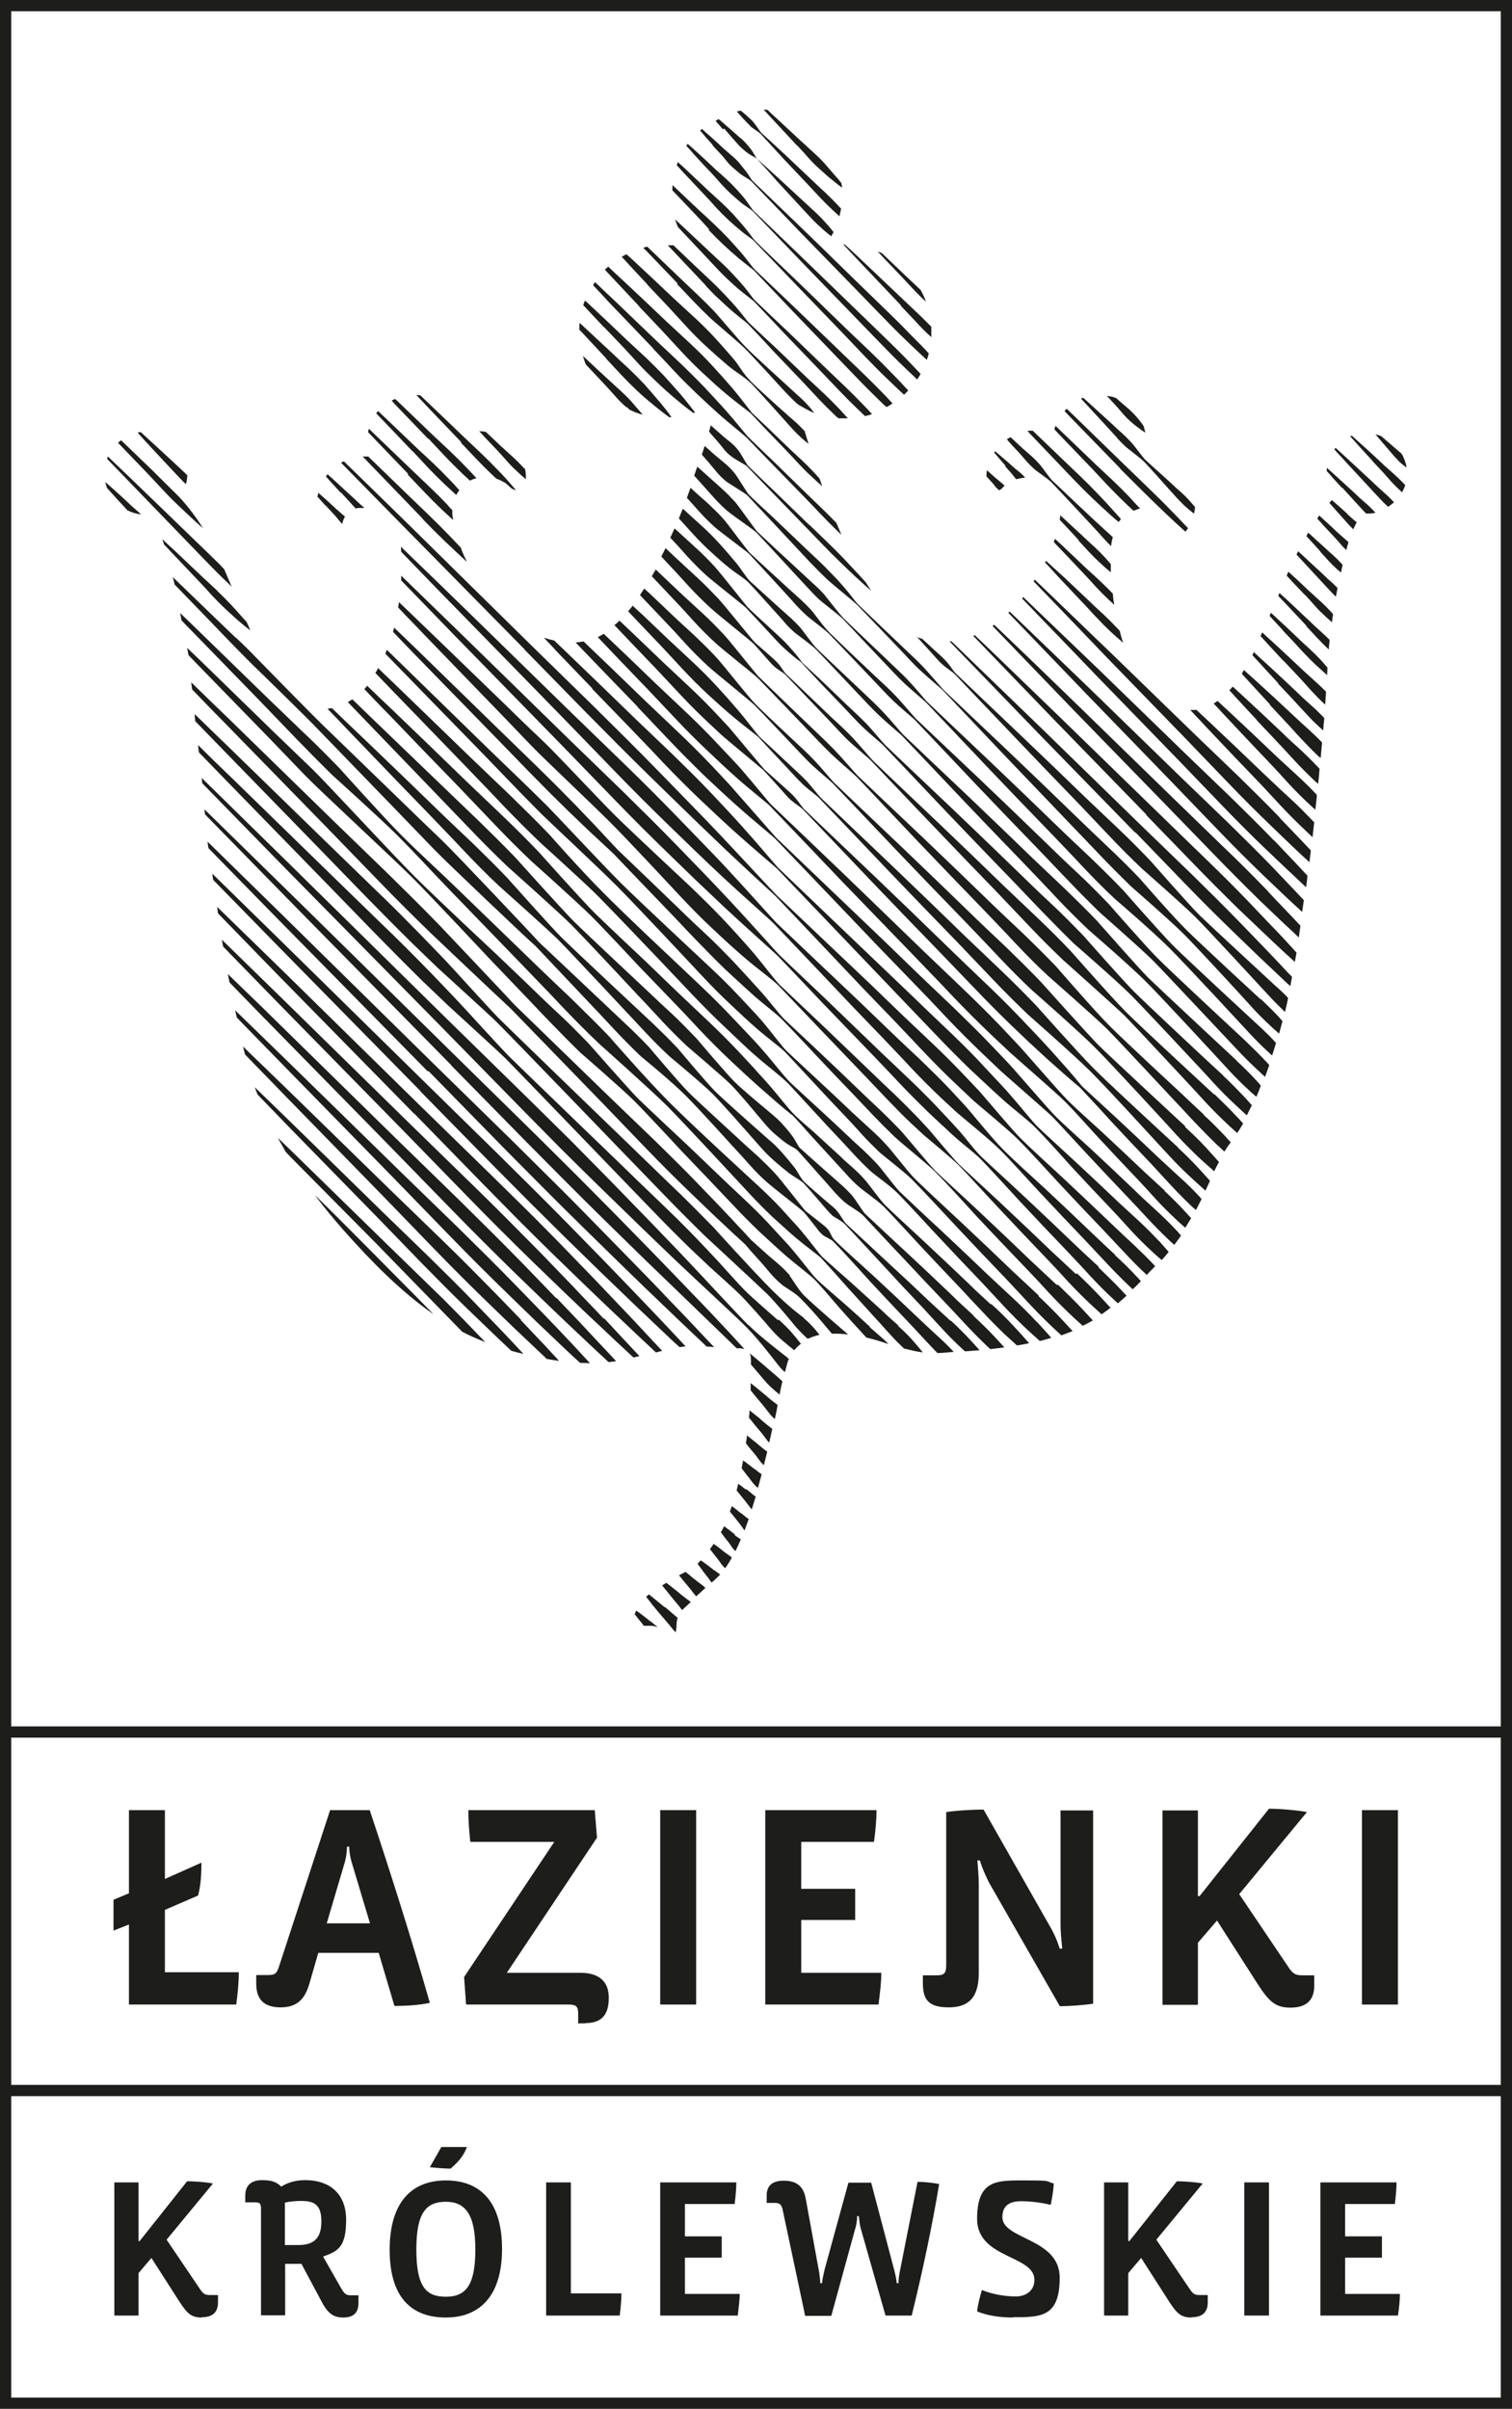 <?xml version="1.0" encoding="UTF-8"?>
<svg id="LK_RASTER_logo_Image" data-name="LK_RASTER_logo Image" xmlns="http://www.w3.org/2000/svg" version="1.1" viewBox="0 0 538.2 857.4">
  <defs>
    <style>
      .cls-1 {
        fill: #1d1d1b;
        stroke-width: 0px;
      }
    </style>
  </defs>
  <g>
    <path class="cls-1" d="M84.1,713.5h-38.2v-28.5l-5.5,2.2v-11l5.5-2.3v-29.6h12.8v24.5l13-5.8c0,3.8-.2,8.1-1.2,11.7l-11.8,5.1v22.2h26.3c0,3.8-.4,7.7-.9,11.4Z"/>
    <path class="cls-1" d="M140.4,714l-5.6-18.9h-21.5l-3.1,10.7c-1.6,5.8-4.5,8.7-10.3,8.7s-8.7-2.7-8.7-8.5v-3h4.3c2.7,0,3.1-.8,4-3.6l18-55.1h14.1c7.6,22.8,15,46.2,21.4,68.6-3.9.8-8.2,1.1-12.5,1.1ZM125.1,662.6c-.2-.7-.8-3-.8-5.3h-.8c0,2.4-.5,4.6-.7,5.3l-6.5,22h15.4l-6.6-22Z"/>
    <path class="cls-1" d="M208.3,720.2h-2.5v-3.5c0-2.5-.7-3.2-3.4-3.2h-36.5l-.7-9.8,32.1-48.1h-29.9c-.4-3.9-.7-7.6-.7-11.3h45l.8,9.8-32.1,48.1h26.2c6.3,0,10.1,2.8,10.1,8.9s-2.6,9-8.3,9Z"/>
    <path class="cls-1" d="M235,713.5v-69.2h12.8v69.2h-12.8Z"/>
    <path class="cls-1" d="M312.7,713.5h-40.3v-69.2h39.6c0,3.4-.4,7.8-.9,11.3h-25.9v16.7h19.2v11.1h-19.2v18.8h28.5c0,3.5-.5,7.5-1,11.3Z"/>
    <path class="cls-1" d="M377.2,714l-25.2-44c-.8-1.6-2.4-5-3.2-7.8h-.9c.2,2.4.5,6.2.5,8.3v31.8c0,9-3.9,12.2-10.7,12.2s-9.2-2.4-9.2-8.5v-2.9h5c2.7,0,3.3-.9,3.3-3.6v-54.5c3.9-.6,9.8-.9,13.3-.9l23.7,41.7c1.1,1.8,2.5,4.8,3.4,7.8h.9c-.3-3-.6-6.1-.6-8.4v-40.8h11.6v68.8c-3.2.5-8.7.9-12,.9Z"/>
    <path class="cls-1" d="M459.4,714.6c-5.2,0-7.5-1.9-11.6-8.2l-14.6-22.8-6.8,7.9v22.1h-12.6v-69.2h12.6v30.5h.6l24.7-31.1c3.5,0,10.1.5,13.5,1.2l-24.1,29.2,17.4,25.8c1.7,2.7,2.8,3.1,5.2,3.1h4.1v3.8c0,5.2-3,7.7-8.4,7.7Z"/>
    <path class="cls-1" d="M484.8,713.5v-69.2h12.8v69.2h-12.8Z"/>
  </g>
  <g>
    <path class="cls-1" d="M71.8,824.9c-3.6,0-5.1-1.3-7.9-5.6l-10-15.6-4.6,5.4v15.1h-8.6v-47.4h8.6v20.9h.4l16.9-21.3c2.4,0,6.9.3,9.2.8l-16.5,20,11.9,17.6c1.2,1.8,1.9,2.1,3.6,2.1h2.8v2.6c0,3.6-2,5.3-5.8,5.3Z"/>
    <path class="cls-1" d="M122.2,824.9c-3.4,0-5.5-1.3-7.9-6l-7-13.1h-5.8v18.3h-8.6v-37.9c0-1.9-.4-2.3-2.2-2.3h-3.4v-2.4c0-4.1,2.7-5.5,6-5.5s5.1.6,6.8,2.3c2.9-1.8,5.8-2.3,8.7-2.3,7.9,0,14.4,4.3,14.4,14.1s-2.9,11.2-8.2,13.1l6.5,11.4c1,1.7,1.6,2.4,3.4,2.4h2.7v2.6c0,3.6-1.7,5.3-5.5,5.3ZM107.1,783.4c-1.8,0-3.9.2-5.7.6v15.1h4.8c5.3,0,8.2-2.2,8.2-8.4s-2.8-7.3-7.3-7.3Z"/>
    <path class="cls-1" d="M158.7,824.9c-12.2,0-20-7.1-20-24.1s7.9-24.7,20-24.7,20,7.4,20,24.4-8.2,24.4-20,24.4ZM158.7,783.7c-7,0-10.5,3.9-10.5,16.9s3.2,16.9,10.5,16.9,10.5-4.3,10.5-16.9-3.7-16.9-10.5-16.9ZM160.3,771.9c-2.2,0-5.2-.3-7.3-.5l4.1-7.2h9.1c-1.1,2.9-2.5,4.8-5.8,7.7Z"/>
    <path class="cls-1" d="M220.5,824.2h-26.1v-47.4h8.8v39.5h18c0,2.6-.3,5.3-.6,7.8Z"/>
    <path class="cls-1" d="M262.6,824.2h-27.6v-47.4h27.1c0,2.3-.3,5.3-.6,7.7h-17.7v11.5h13.1v7.6h-13.1v12.9h19.5c0,2.4-.4,5.1-.7,7.7Z"/>
    <path class="cls-1" d="M324.5,824.2h-9.3l-8.7-30.6c-.4-1.2-.6-2.9-.8-4.8h-.6c0,1.9-.4,3.7-.8,4.9l-8.4,30.6h-9.3l-8-37.7c-.4-1.9-1.1-2.5-2.7-2.5h-3v-2.6c0-3.6,2.1-5.3,6-5.3s7,1.3,7.9,6.4l4.6,25.2c.3,1.4.5,3.6.6,4.9h.6c.1-1.4.6-3.4.9-4.8l8.5-31h8.1l8.2,31.1c.4,1.5.8,3.3.9,4.7h.6c0-1.3.3-3.3.6-4.7l6.2-31.4c2.2,0,5.5.3,7.7.8-2.6,15.5-6,31.5-9.8,46.9Z"/>
    <path class="cls-1" d="M360.6,824.9c-3.9,0-8.9-.5-12.8-2.2.3-2.7,1.1-5.5,1.7-7.6,3.6,1.5,8.2,2.3,12,2.3s6.7-2.1,6.7-5.9c0-8.9-20.4-7.5-20.4-21.7s7.3-13.7,17.3-13.7,6.8.3,10,1.1c-.1,2.2-.6,5.2-1.1,7.6-3.1-.8-7.4-1.3-10.5-1.3-4.9,0-6.7,2.2-6.7,5.7,0,8,20.4,7.4,20.4,21.5s-6.7,14.1-16.7,14.1Z"/>
    <path class="cls-1" d="M424.1,824.9c-3.6,0-5.1-1.3-7.9-5.6l-10-15.6-4.6,5.4v15.1h-8.6v-47.4h8.6v20.9h.4l16.9-21.3c2.4,0,6.9.3,9.2.8l-16.5,20,11.9,17.6c1.2,1.8,1.9,2.1,3.6,2.1h2.8v2.6c0,3.6-2,5.3-5.8,5.3Z"/>
    <path class="cls-1" d="M442.9,824.2v-47.4h8.8v47.4h-8.8Z"/>
    <path class="cls-1" d="M497.6,824.2h-27.6v-47.4h27.1c0,2.3-.3,5.3-.6,7.7h-17.7v11.5h13.1v7.6h-13.1v12.9h19.5c0,2.4-.3,5.1-.7,7.7Z"/>
  </g>
  <path class="cls-1" d="M112,425.3c3.3,4.4,6.8,8.6,10.4,12.7,9.6,10.8,19.9,21.4,31.9,29.8.3.2-43.5-44.1-42.3-42.4Z"/>
  <path class="cls-1" d="M276.9,469.9c-1.6-1.4-9.4-8.2-11.7-10.5-2.2-2.2-7.7-8.4-9.9-10.8l-6.8-7.2c-4.6-4.8-9.3-9.4-14.1-14-4.8-4.6-9.6-9.2-14.3-13.8,0,0-35.5-34.2-38.9-37.6-3.4-3.4-16.5-17.9-19.4-20.9l-8.6-9c-5.8-5.9-11.6-11.8-17.6-17.5l-17.8-17.3-35.5-34.6c-4-3.8-7.9-7.6-11.8-11.5l.3,2.6c3.4,3.5,6.7,6.9,10.1,10.4l34.6,35.5,17.3,17.8c5.8,5.9,11.6,11.8,17.5,17.6l9,8.6c3,2.8,18.2,16.6,20.9,19.3,2.7,2.7,37.6,38.9,37.6,38.9,4.6,4.8,9.2,9.5,13.8,14.3,4.6,4.8,9.3,9.5,14,14.1l7.2,6.8c2.4,2.2,8.3,7.4,10.8,9.9,2.5,2.5,9.1,10,10.5,11.7,1.4,1.6,2.9,3.2,4.6,4.6,1.3,1.1,2.6,2.2,4,3.3.6-.7,1.2-1.3,1.9-1.9.1-.1.3-.3.5-.4-1.1-1.4-2.2-2.7-3.3-4-1.4-1.6-3-3.1-4.6-4.6Z"/>
  <path class="cls-1" d="M266.4,471.7c-4.5-4.5-17-18.1-21.6-22.9-4.6-4.9-9.3-9.7-13.9-14.5l-14-14.4c-4.7-4.8-9.4-9.5-14.1-14.3l-14.3-14.1-28.7-28.1-57.3-56.4-30.7-30.1.2,1.9,29,29.7,56.4,57.3,28.1,28.7,14.1,14.3c4.7,4.7,9.5,9.4,14.3,14.1l14.4,14c4.8,4.6,9.6,9.3,14.5,13.9,4.8,4.6,18.5,17.2,22.9,21.6s10.5,12.5,11.4,13.6c.7.9,1.5,1.7,2.3,2.4.3-1.2.6-2.3.9-3.4.1-.4.3-.9.5-1.3-.3-.2-.5-.5-.8-.7-1.1-.9-9.1-6.9-13.6-11.4Z"/>
  <path class="cls-1" d="M152.5,381.2l27.6,28.2,13.9,14c4.6,4.6,9.3,9.3,14,13.9l14.1,13.8c4.7,4.6,9.4,9.1,14.2,13.7,4.7,4.5,9.5,9.1,14.3,13.6l.9.9c.9,0,1.8.1,2.7.2l-2.3-2.4c-4.5-4.8-9-9.6-13.6-14.3-4.5-4.8-9.1-9.5-13.7-14.2l-13.8-14.1c-4.6-4.7-9.2-9.4-13.9-14l-14-13.9-28.2-27.6-56.2-55.3-24.6-24.1c0,.8.2,1.5.3,2.3l22.8,23.3,55.3,56.2Z"/>
  <path class="cls-1" d="M274,497.9l-2.6-2.2-2.7-2.2c-.5-.4-1-.8-1.5-1.2,0,.9,0,1.7,0,2.6,0,0,0,0,.1.1l2.2,2.7,2.2,2.6c.7.9,1.4,1.8,2.1,2.7.6.8,1.2,1.4,2,2.1.4-1.7.7-3.3,1-5,0,0,0,0,0,0,0,0,0,0,0,0-.9-.7-1.8-1.4-2.7-2.1Z"/>
  <path class="cls-1" d="M149.6,388.4l25.4,25.9,12.8,12.9c4.3,4.3,8.6,8.5,12.9,12.8l13,12.7c4.4,4.2,8.7,8.4,13.1,12.6,4.4,4.2,8.8,8.3,13.2,12.5l1.9,1.7c.7-.1,1.4-.2,2.1-.3l-2.6-2.8c-4.1-4.4-8.3-8.8-12.5-13.2-4.2-4.4-8.4-8.7-12.6-13.1l-12.7-13c-4.2-4.3-8.5-8.6-12.8-12.9l-12.9-12.8-25.9-25.4-51.8-50.9-24.6-24.1c0,.7.2,1.5.3,2.2l22.9,23.4,50.9,51.8Z"/>
  <path class="cls-1" d="M147.4,396.3l24.3,24.9,12.2,12.4c4.1,4.1,8.2,8.2,12.4,12.3l12.5,12.1c4.2,4,8.4,8.1,12.6,12,4,3.8,8,7.6,12.1,11.4.7-.2,1.5-.4,2.2-.6l-.2-.2c-4-4.2-7.9-8.5-11.9-12.7-4-4.2-8-8.4-12-12.6l-12.1-12.5c-4.1-4.1-8.1-8.3-12.3-12.4l-12.4-12.2-24.9-24.3-49.7-48.8-22.9-22.3c.1.8.2,1.5.3,2.3l21,21.6,48.8,49.7Z"/>
  <path class="cls-1" d="M214.9,469.4c-3.7-4-7.5-7.8-11.2-11.8l-11.3-11.7c-7.6-7.7-15.2-15.4-23-23l-23.3-22.7-46.4-45.5-20.7-20.2c.1.8.3,1.6.4,2.4l18.8,19.3,45.5,46.4,22.7,23.3c7.6,7.8,15.2,15.4,23,23l11.7,11.3c3.9,3.7,7.8,7.5,11.8,11.2,4.2,4,8.4,7.9,12.6,11.8.7-.2,1.4-.3,2.1-.5-4.2-4.5-8.4-9-12.6-13.5Z"/>
  <path class="cls-1" d="M65.5,171.7c.2.2.5.4.7.6.3-1,.4-2,.5-3.1-.9-1-15.7-14.6-16.6-15.4-.4,0-.8.1-1.1.2.9,1,1.8,2,2.7,3,0,0,12.6,13.6,13.8,14.7Z"/>
  <path class="cls-1" d="M58.3,174.7c2,2.2,4.2,4.3,6.3,6.3,2.2,2,4.3,4.1,6.6,6.1.4.3.7.6,1.1,1-2.4-3.9-5.2-7.6-8.4-11.1,0,0-10.3-10.2-10.3-10.2l-10.5-10.1c-.4.3-.7.6-1.1.9l10.2,10.6,6.1,6.5Z"/>
  <path class="cls-1" d="M63.8,189.9l8.6,8.9,4.3,4.4c1.5,1.5,2.9,2.9,4.4,4.3.5.5,1,.9,1.4,1.4-.9-2.1-1.8-4.2-2.7-6.3-.4-.4-.8-.8-1.2-1.3l-4.4-4.3-8.9-8.6-17.8-17.2-9.1-8.7c-.1.3-.2.5-.3.8l8.5,8.8,17.2,17.8Z"/>
  <path class="cls-1" d="M77.4,210.3c-1.7-1.5-3.3-3.1-5-4.6l-9.9-9.4c-1.6-1.5-3.2-2.9-4.7-4.4.2.6.4,1.2.6,1.9,1.1,1.1,2.1,2.3,3.2,3.4l9.4,9.9c1.6,1.7,3.1,3.3,4.6,5,1.6,1.7,3.2,3.3,4.8,4.8,1.7,1.5,3.3,3.1,5.1,4.6,1.2,1,2.4,2,3.6,2.9-.4-1-.8-2-1.3-3-.3-.4-.7-.8-1.1-1.2-1.5-1.7-3-3.4-4.6-5.1-1.6-1.7-3.2-3.3-4.8-4.8Z"/>
  <path class="cls-1" d="M38.1,173.7c.3.4.7.7,1,1.1l2.7,3,2.7,2.9c.3.3.5.6.8.9,1.5.8,3.2,1.3,4.9,1.5-.4-.4-.8-.8-1.3-1.2-1-.9-2-1.7-3-2.7l-2.9-2.7-3-2.7c-.8-.7-1.7-1.5-2.5-2.2.1.5.2,1,.4,1.5,0,.2.1.4.2.5Z"/>
  <path class="cls-1" d="M115.8,179.8l2.6,2.8c.9.9,1.7,1.9,2.5,2.9.3.3.6.7.9,1,.2-.9.5-1.8,1-2.6,0,0-.1-.1-.2-.2-1-.8-1.9-1.7-2.9-2.5l-2.8-2.6-2.8-2.5c-.3-.2-.6-.5-.8-.7-.1.5-.2.9-.3,1.4,0,0,.1.2.2.2l2.5,2.8Z"/>
  <path class="cls-1" d="M177,160.3c1.3,1.4,2.5,2.7,3.7,4.1,1.2,1.4,2.6,2.7,3.9,3.9.8.8,1.7,1.5,2.6,2.3,0-1.2,0-2.4-.3-3.6-.2-.2-.3-.3-.5-.5-1.3-1.4-2.6-2.7-3.9-3.9-1.4-1.2-2.7-2.5-4.1-3.7l-4-3.8-1.5-1.4c-.7-.1-1.5-.2-2.3-.2l2.5,2.7,3.8,4Z"/>
  <path class="cls-1" d="M164.1,157.6l5.5,5.8c1.8,1.9,3.7,3.8,5.6,5.6.5.5,1,.9,1.5,1.4,1,.3,1.9.8,2.8,1.3,1.4.7,2.1,2.3,3.8,2.7.1,0,.2,0,.3,0-.4-.5-.8-.9-1.2-1.4-1.7-2-3.5-4-5.4-5.9-1.8-1.9-3.7-3.8-5.6-5.6l-5.8-5.5-11.5-11c-1.5-1.4-3-2.9-4.5-4.3-.5,0-.9-.1-1.4-.1,1.7,1.8,3.3,3.5,5,5.3l11,11.5Z"/>
  <path class="cls-1" d="M152.5,156.1l6,6.4c2,2.1,4.1,4.2,6.2,6.2.9.8,1.7,1.6,2.6,2.4.7-.4,1.5-.7,2.3-.9-1-1.1-2.1-2.2-3.1-3.3-2-2.1-4.1-4.2-6.2-6.2l-6.4-6-12.7-12.2c-.2-.2-.4-.3-.6-.5-.4.2-.8.4-1.2.6.3.3.6.6.8.9l12.2,12.7Z"/>
  <path class="cls-1" d="M147,160.7l5.4,5.8c1.8,1.9,3.7,3.8,5.6,5.6,1.5,1.4,2.9,2.7,4.4,4.1.3-.6.7-1.2,1.1-1.7-1.2-1.4-2.5-2.8-3.8-4.1-1.8-1.9-3.7-3.8-5.6-5.6l-5.8-5.4-11.4-10.9c-.8-.7-1.5-1.4-2.3-2.2-.2.3-.5.5-.7.8.7.7,1.4,1.5,2.1,2.2l10.9,11.4Z"/>
  <path class="cls-1" d="M145.1,168.9l6.1,6.4c2,2.1,4.1,4.2,6.2,6.2,1.3,1.2,2.6,2.4,3.9,3.6-.1-.7-.2-1.3-.3-2h0c0-.5,0-1,0-1.5-.6-.6-1.2-1.2-1.7-1.9-2-2.1-4.1-4.2-6.2-6.2l-6.4-6.1-12.7-12.2c-.9-.9-1.8-1.7-2.7-2.6-.1.4-.2.8-.3,1.2.7.7,1.4,1.5,2.1,2.2l12.2,12.7Z"/>
  <path class="cls-1" d="M150.6,184.9c2.5,2.6,5,5.1,7.6,7.6,2.6,2.5,5.2,4.9,7.9,7.4,0,0,0,0,.1.1-.8-1.7-1.6-3.3-2.2-5.1-1.3-1.4-2.7-2.8-4-4.2-2.5-2.6-5-5.1-7.6-7.6l-7.8-7.5-13.1-12.7h0s-.4-.4-.4-.4c-.7,0-1.3,0-2,0l14.1,14.6,7.5,7.8Z"/>
  <path class="cls-1" d="M186.6,231.1l22.3,22.8,11.2,11.3c3.8,3.8,7.5,7.5,11.3,11.2l11.4,11.1c3.8,3.7,7.6,7.4,11.5,11.1,7.1,6.9,20.4,19.1,21.7,20.3,1.3,1.3,31.4,33.1,31.4,33.1l10.9,11.3c3.6,3.8,7.2,7.6,10.8,11.4,3.6,3.8,7.3,7.5,11.1,11.1l5.7,5.4c1.9,1.8,13.2,11,16.6,14.5,3.5,3.5,9.9,10.5,14.4,15.4l7.9,8.4,7.9,8.3c2.6,2.8,5.3,5.6,7.9,8.4,2.4,2.6,5,5.2,7.6,7.6.7-.8,1.4-1.5,2.2-2.3.3-.3.5-.6.8-.8-2.4-2.6-5-5.1-7.5-7.5-2.8-2.6-5.6-5.2-8.4-7.9l-8.3-7.9-8.4-7.9c-4.9-4.5-12.5-11.5-15.4-14.4-2.9-2.9-12.8-14.7-14.5-16.6l-5.4-5.7c-3.6-3.8-7.3-7.5-11.1-11.1-3.8-3.6-7.6-7.2-11.4-10.8l-11.3-10.9s-31.7-30.1-33.1-31.4c-1.3-1.3-13.5-14.5-20.3-21.7-3.7-3.9-7.4-7.7-11.1-11.5l-11.1-11.4c-3.7-3.8-7.5-7.6-11.2-11.3l-11.3-11.2-22.8-22.3-45.5-44.8-20.7-20.2c-.3.2-.7.3-1,.5l20.5,20.9,44.8,45.5Z"/>
  <path class="cls-1" d="M121.3,175.2l3.4,3.7c.6.7,1.3,1.4,1.9,2.1.3-.1.7-.2,1.1-.2.2,0,.4,0,.6,0,.5,0,.9,0,1.4,0-1.2-1-2.3-2.1-3.5-3.2l-3.7-3.4-3.7-3.4c-.7-.7-1.5-1.3-2.2-2-.2.3-.4.5-.6.8.6.7,1.3,1.4,1.9,2.1l3.4,3.7Z"/>
  <path class="cls-1" d="M252.2,81.8c1.7,1.8,3.4,3.5,5.2,5.2,1.8,1.7,3.6,3.3,5.5,4.9,1.8,1.5,4.7,3.7,5.5,4.4.8.8,13.8,14.5,13.8,14.5l15.4,16,7.7,8c2.6,2.7,5.2,5.3,7.8,7.8.8.8,1.6,1.6,2.5,2.3.7-.4,1.4-.8,2.1-1.3-.9-1-1.8-1.9-2.7-2.9-2.6-2.7-5.2-5.3-7.8-7.8l-8-7.7-16-15.4s-13.7-13.1-14.5-13.8c-.8-.8-2.9-3.7-4.4-5.5-1.6-1.9-3.3-3.7-4.9-5.5-1.7-1.8-3.4-3.5-5.2-5.2-1.8-1.7-3.6-3.4-5.4-5l-9.4-8.9c0,.6-.1,1.2-.1,1.8l8.1,8.5c1.7,1.8,3.4,3.6,5,5.4Z"/>
  <path class="cls-1" d="M251.2,101.7c1.6,1.7,3.2,3.4,4.9,4.9,1.7,1.6,3.4,3.2,5.2,4.7,1.6,1.4,4.2,3.3,4.9,4,.7.7,5.9,6.2,8.8,9.4l10.9,11.4,5.4,5.8c1.8,1.9,3.7,3.8,5.6,5.6.5.5,1,1,1.6,1.4,1.1,0,2.2,0,3.3,0-1-1.1-2-2.2-3-3.3-1.8-1.9-3.7-3.8-5.6-5.6l-5.8-5.4-11.4-10.9c-3.1-2.9-8.5-7.9-9.4-8.8-.9-.9-2.6-3.3-4-4.9-1.5-1.8-3.1-3.5-4.7-5.2-1.6-1.7-3.2-3.3-4.9-4.9-1.7-1.6-3.4-3.2-5.1-4.8l-8.2-7.8c-.7,0-1.4,0-2,0l8.8,9.3c1.6,1.7,3.2,3.4,4.8,5.1Z"/>
  <path class="cls-1" d="M241,101.1l5.7,6c1.9,2,3.9,4,5.9,5.9,2,1.9,9.5,8.1,12.5,11,3,3,13.2,14.2,13.2,14.2,1.1,1.2,3.8,4.1,5.7,5.7.4.3,3.8,2.3,5.8,3.1,0,0-.5-.9-2.8-3.4-1.1-1.2-2.5-2.4-3.7-3.5-1.2-1.1-2.4-2.2-3.6-3.3,0,0-11.9-10.8-14.2-13.2-2.4-2.4-9.1-10.4-11-12.5-1.9-2-3.9-4-5.9-5.9l-6-5.7-12-11.5c0,0-.1-.1-.2-.2-.5.1-.9.2-1.4.4.2.2.4.5.7.7l11.5,12Z"/>
  <path class="cls-1" d="M250.9,69.5c1.4,1.5,2.8,3,4.1,4.5,1.4,1.5,2.8,2.9,4.3,4.3,1.5,1.4,3,2.7,4.6,4,1.5,1.3,3.7,2.6,4.6,3.6,1,1,15.1,15.7,15.1,15.7l16.3,16.9,8.1,8.5,4.1,4.2c1.4,1.4,2.8,2.8,4.2,4.1,1.8,1.7,3.6,3.5,5.5,5.2.5-.5,1-1,1.5-1.5-1.7-1.8-3.4-3.7-5.2-5.5-1.4-1.4-2.7-2.8-4.1-4.2l-4.2-4.1-8.5-8.1-16.9-16.4s-15.1-14.4-15.7-15.1c-.6-.6-2.4-3.2-3.6-4.6-1.3-1.6-2.7-3.1-4-4.6-1.4-1.5-2.8-2.9-4.3-4.3-1.5-1.4-3-2.7-4.5-4.1l-8.8-8.3c-.7-.7-1.5-1.3-2.2-2-.1.4-.3.7-.4,1.1.6.6,1.1,1.2,1.7,1.9l8.3,8.8Z"/>
  <path class="cls-1" d="M266.9,44.8c1.2,1,3.2,2.2,3.8,2.8.6.6,5.3,5.8,8,8.7l8.7,9.2c1.4,1.5,2.9,3.1,4.3,4.6,1.4,1.5,2.9,3,4.5,4.5.9.8,1.7,1.6,2.6,2.4.2-.9.4-1.8.6-2.7-.5-.5-.9-1-1.4-1.5-1.4-1.5-2.9-3-4.5-4.5-1.6-1.4-3.1-2.9-4.6-4.3l-9.2-8.7c-2.9-2.7-8.1-7.5-8.7-8-.5-.5-1.8-2.6-2.8-3.8-1.1-1.3-4.2-3.9-4.5-4.1-.5,0-.9.2-1.4.3.4.5,3.4,3.9,4.7,5Z"/>
  <path class="cls-1" d="M321.7,99.3c2.1,2.2,4.1,4.5,6.3,6.6.5.5,1.1,1,1.6,1.5-.5-1.5-1.2-2.9-1.9-4.2-1.7-1.6-3.4-3.2-5.1-4.8l-6.6-6.3-2.1-2c-.5-.2-1-.4-1.5-.6l3,3.2,6.3,6.6Z"/>
  <path class="cls-1" d="M257.7,45.7l2.1,2.4c.7.8,1.4,1.6,2.1,2.4.7.8,1.4,1.6,2.2,2.3.8.7,1.6,1.4,2.5,2,.9.6,2.5,1.4,2.8,1.7.3.3,4.8,5.2,7.1,7.9l3.6,3.9,3.6,3.9c1.2,1.3,2.4,2.6,3.6,3.9,1.2,1.3,2.4,2.6,3.7,3.8,1.3,1.2,2.6,2.4,4,3.5.3.2.6.5.9.7.3-.5.5-1,.8-1.5-.1-.2-.3-.3-.4-.5-1.1-1.4-2.3-2.7-3.5-4-1.2-1.3-2.5-2.5-3.8-3.7-1.3-1.2-2.6-2.4-3.9-3.6l-3.9-3.6-3.9-3.6c-2.6-2.4-7.6-6.9-7.9-7.1-.2-.2-1.1-1.9-1.7-2.8-.6-.9-1.3-1.7-2-2.5-.7-.8-1.5-1.6-2.3-2.2-.8-.7-1.6-1.4-2.4-2.1l-2.4-2.1-2.4-2.1c-.1-.1-.3-.2-.4-.3-.4.2-.7.4-1.1.6.2.2.4.4.6.7l2.1,2.4Z"/>
  <path class="cls-1" d="M253.6,51.7l2.6,2.8c.9.9,1.7,1.9,2.5,2.9.8,1,1.7,1.9,2.7,2.7,1,.9,1.9,1.7,3,2.4,1,.7,2.3,1.3,3.1,2.1.8.8,17.5,18.2,17.5,18.2l19,19.5,9.5,9.8,4.8,4.9c1.6,1.6,3.2,3.2,4.9,4.8,2.2,2.1,4.4,4.2,6.7,6.3.3-.8.5-1.5.7-2.3-1.8-2-3.7-3.9-5.6-5.8-1.6-1.6-3.2-3.3-4.8-4.9l-4.9-4.8-9.8-9.5-12.6-12.3-.4-.4-6.5-6.3s-17.8-17.1-18.2-17.5c-.4-.4-1.3-2.1-2.1-3.1-.8-1-1.6-2-2.4-3-.8-1-1.8-1.9-2.7-2.7-1-.8-1.9-1.7-2.9-2.5l-2.8-2.6-2.9-2.6c-.7-.6-1.4-1.2-2.1-1.9-.2.2-.5.4-.7.6.6.7,1.3,1.4,1.9,2.2l2.6,2.9Z"/>
  <path class="cls-1" d="M250.2,58.4l3.4,3.6c1.1,1.2,2.2,2.4,3.3,3.7,1.1,1.2,2.3,2.4,3.5,3.5,1.2,1.1,2.5,2.2,3.7,3.2,1.3,1,3,2,4,2.9.9.9,17.5,18.2,17.5,18.2l18.2,18.8,9.1,9.4,4.6,4.7c1.5,1.5,3.1,3.1,4.7,4.6,1.4,1.4,2.9,2.7,4.3,4.1.4-.7.8-1.3,1.2-2-1.2-1.3-2.5-2.6-3.7-3.9-1.5-1.6-3-3.1-4.6-4.7l-4.7-4.6-9.4-9.1-18.8-18.2s-17.7-17-18.3-17.6c-.6-.6-1.9-2.7-2.9-4-1-1.3-2.1-2.5-3.2-3.7-1.1-1.2-2.3-2.4-3.5-3.5-1.2-1.1-2.4-2.2-3.7-3.3l-3.6-3.4-3.6-3.3c-1-.9-1.9-1.7-2.9-2.6-.2.2-.4.5-.5.7.8.9,1.7,1.8,2.5,2.8l3.3,3.6Z"/>
  <path class="cls-1" d="M230.5,101.4l7,7.4c2.3,2.5,4.6,5,6.9,7.5,2.3,2.5,4.7,4.9,7.2,7.2,2.5,2.3,5,4.5,7.6,6.7,2.6,2.2,5.6,3.8,8.1,6.2,2.5,2.5,13.6,15,14.6,16.1,1,1.1,2.1,2.2,3.3,3.3.9.8,1.7,1.5,2.6,2.2-.5-1.5-.9-3.1-1.4-4.6-.9-.9-1.8-1.8-2.7-2.7-1.2-1-12.7-11.2-16.1-14.6-3.5-3.5-4.1-5.5-6.3-8.1-2.2-2.6-4.4-5.1-6.7-7.6-2.3-2.5-4.7-4.9-7.2-7.2-2.5-2.3-5-4.6-7.5-6.9l-7.4-7-7.4-6.9c-.7-.6-1.4-1.3-2.1-1.9-.6.3-1.2.6-1.7.9.8.8,1.5,1.6,2.3,2.5l6.9,7.4Z"/>
  <path class="cls-1" d="M227.5,109.1l7.6,8c2.5,2.7,5,5.4,7.5,8.1,2.5,2.7,5.1,5.3,7.8,7.8,2.7,2.5,5.4,5,8.3,7.4,2.8,2.4,8.3,6.4,8.7,6.9.5.5,5,5.3,5,5.3l7.9,8.2c2.6,2.7,5.1,5.6,7.9,8.2,1.5,1.4,3,2.8,4.5,4.1-.3-.9-.7-1.9-1-2.8-.8-.8-1.5-1.7-2.3-2.5-2.6-2.8-5.4-5.3-8.2-7.9l-8.2-7.9s-4.9-4.6-5.3-5c-.4-.4-4.5-5.9-6.9-8.7-2.4-2.8-4.9-5.6-7.4-8.3-2.5-2.7-5.1-5.3-7.8-7.8-2.7-2.5-5.4-5-8.1-7.5l-8-7.6-8.1-7.6c-1.6-1.5-3.3-3-4.9-4.6-.4.4-.8.7-1.2,1.1,1.5,1.6,3.1,3.3,4.6,4.9l7.6,8.1Z"/>
  <path class="cls-1" d="M215.1,116.5l6.2,6.5c2.1,2.2,4.1,4.4,6.1,6.6,2,2.2,4.2,4.3,6.4,6.4,2.2,2.1,4.4,4.1,6.7,6,2,1.7,4.1,3.4,6.3,5,0,0,.6-.2.6-.2-1.7-2.2-3.4-4.4-5.2-6.5-2-2.3-4-4.5-6-6.7-2.1-2.2-4.2-4.3-6.4-6.4-2.2-2-4.4-4.1-6.6-6.1l-6.5-6.2-6.6-6.2c-.6-.6-1.2-1.2-1.9-1.7-.2.5-.4,1.1-.6,1.6.4.4.8.9,1.2,1.3l6.2,6.6Z"/>
  <path class="cls-1" d="M215.8,127.7c1.8,1.9,3.6,3.9,5.4,5.8,1.8,1.9,3.7,3.8,5.6,5.6,1.9,1.8,3.9,3.5,6,5.2,1.8,1.5,3.6,2.9,5.4,4.2.3,0,.6,0,.8,0-1.4-2.1-3-4-4.6-5.9-1.7-2-3.4-4-5.2-6-1.8-1.9-3.7-3.8-5.6-5.6-2-1.8-3.9-3.6-5.8-5.4l-5.8-5.4-5.7-5.3c0,.8-.1,1.6-.1,2.4l4.2,4.5,5.4,5.8Z"/>
  <path class="cls-1" d="M223,144.8c.4.4.8.7,1.2,1.1.4.2.8.3,1.1.5,1.1.5,2.3.9,3.5,1.2,0,0,0,0-.1-.1-1.3-1.5-2.6-3-3.9-4.5-1.3-1.5-2.7-2.8-4.2-4.2-1.5-1.3-2.9-2.7-4.4-4l-8.7-8.1s0,0,0,0c.3,1,.6,2,1,3l6.3,6.7c1.3,1.4,2.7,2.9,4,4.4,1.3,1.5,2.7,2.9,4.2,4.2Z"/>
  <path class="cls-1" d="M197.9,462l-11.3-11.7c-7.6-7.8-15.3-15.4-23-23l-23.3-22.7-46.5-45.6-12.7-12.3c.2,1,.4,2,.6,3l10.6,10.9,45.6,46.5,22.7,23.3c7.6,7.8,15.2,15.4,23,23l11.7,11.3c3.9,3.7,7.8,7.5,11.8,11.2,3.1,3,6.3,5.9,9.5,8.9.9,0,1.8-.2,2.7-.3-3.3-3.6-6.7-7.1-10-10.7-3.7-4-7.5-7.9-11.2-11.8Z"/>
  <path class="cls-1" d="M193.6,467.8l-10-10.3c-6.7-6.9-13.5-13.6-20.3-20.3l-20.6-20-41.1-40.2-17.9-17.4c.2.9.4,1.7.6,2.6l15.9,16.3,40.2,41.1,20,20.6c6.7,6.9,13.4,13.6,20.3,20.3l10.3,10c3.5,3.3,6.9,6.6,10.4,9.9,1.7,1.6,3.4,3.2,5.1,4.7,1.2,0,2.4.1,3.5.1-2.2-2.3-4.3-4.7-6.5-7-3.3-3.5-6.6-7-9.9-10.4Z"/>
  <path class="cls-1" d="M185.5,469.8l-9.1-9.4c-6.1-6.2-12.2-12.4-18.5-18.5l-18.8-18.2-37.4-36.5c-5.1-4.9-10.1-9.8-15.2-14.7.2.9.5,1.9.7,2.8,4.3,4.5,8.7,8.9,13,13.4l36.5,37.4,18.2,18.8c6.1,6.3,12.2,12.4,18.5,18.5l9.4,9.1c3.2,3,6.3,6,9.5,9,.8.7,1.5,1.4,2.3,2.2,1.5.3,3,.5,4.4.7-1.5-1.7-3.1-3.3-4.6-5-3-3.2-6-6.3-9-9.5Z"/>
  <path class="cls-1" d="M176.2,471.2l-7.8-8.1c-2.6-2.7-5.2-5.3-7.9-8l-8-7.9-16.1-15.6-32.1-31.4-13.6-13.2c.3.9.6,1.7,1,2.6l11.4,11.8,31.4,32.1,15.6,16.1,7.9,8c2.6,2.6,5.3,5.3,8,7.9l8.1,7.8c2.6,2.5,5.2,5,7.9,7.5,1.4.4,2.9.8,4.3,1.1-.8-.9-1.6-1.7-2.4-2.6-2.5-2.7-5.1-5.4-7.7-8.1Z"/>
  <path class="cls-1" d="M158.1,462.7l-7.6-7.4-15.2-14.8-30.3-29.6-6.1-5.9c.9,1.7,1.9,3.3,2.8,5l2,2.1,29.9,30.2,30.9,31.7c2.6,1.4,5.4,2.6,8.2,3.7l-7.2-7.5c-2.5-2.5-4.9-5-7.4-7.5Z"/>
  <path class="cls-1" d="M270.7,505.1l-2.5-2c-.5-.4-.9-.7-1.4-1.1,0,.8-.1,1.7-.2,2.5,0,0,0,0,0,.1l2,2.5,2.1,2.5c.7.8,1.3,1.7,2,2.6.4.5.7.9,1.1,1.3.4-1.6.7-3.2,1.1-4.9-.6-.5-1.2-.9-1.8-1.4l-2.5-2.1Z"/>
  <path class="cls-1" d="M268.6,513.1l-2.5-2c0,0-.1-.1-.2-.2-.1,1-.2,1.9-.4,2.8l1,1.3,2,2.4c.7.8,1.3,1.7,1.9,2.5.4.6.9,1.1,1.5,1.6.4-1.6.8-3.2,1.2-4.8-.7-.5-1.5-1.1-2.2-1.7l-2.4-2Z"/>
  <path class="cls-1" d="M268.7,523l-2.2-1.7-2-1.5c0,.5-.2,1.1-.3,1.6,0,.4-.2.8-.2,1.2l.5.7,1.7,2.2c.6.7,1.1,1.5,1.7,2.2.5.7,1.2,1.4,1.9,1.9.4-1.6.9-3.2,1.3-4.8,0,0-.1-.1-.2-.2-.8-.5-1.5-1.1-2.2-1.7Z"/>
  <path class="cls-1" d="M265.5,530.2l-2.2-1.7c-.2-.1-.3-.2-.5-.4-.2.8-.4,1.6-.6,2.4l1.3,1.6,1.7,2.1c.6.7,1.1,1.5,1.7,2.2.2.3.4.6.7.8.5-1.5.9-3,1.4-4.5-.4-.3-.9-.6-1.3-1l-2.1-1.7Z"/>
  <path class="cls-1" d="M263.7,538.6l-2-1.6c-.4-.3-.8-.6-1.2-.9-.2.6-.5,1.3-.7,1.9.1.2.2.3.4.5l1.6,2,1.6,2c.5.7,1,1.4,1.5,2.1,0,0,0,.1.1.2.5-1.4,1-2.7,1.5-4.1-.2-.2-.5-.3-.7-.5l-2-1.6Z"/>
  <path class="cls-1" d="M261.6,546.2l-1.9-1.5-1.9-1.4s0,0-.1,0c-.3.7-.7,1.4-1.1,2.1l1.1,1.5,1.5,1.9c.5.6.9,1.3,1.4,2,.4.5.8,1,1.2,1.3.7-1.4,1.3-2.8,1.9-4.2,0,0-.1,0-.2-.1-.7-.5-1.4-.9-2-1.4Z"/>
  <path class="cls-1" d="M257.8,552.4l-2-1.6-1.8-1.3c0,0,0,.1-.1.2-.3.5-.7,1.1-1.2,1.7l1.1,1.4,1.6,2c.5.7,1,1.4,1.5,2.1.4.5.8.9,1.2,1.3.9-1.2,1.7-2.5,2.4-3.8-.2-.2-.4-.4-.6-.5-.7-.5-1.4-1-2.1-1.5Z"/>
  <path class="cls-1" d="M254.3,559l-1.8-1.4-1.9-1.4c-.4-.3-.8-.6-1.2-.8-.4.5-.8.9-1.1,1.2.3.4.5.8.8,1.1l1.4,1.9,1.4,1.8c.5.6.9,1.3,1.4,1.9,0,0,0,0,0,0,1.1-.9,2.1-1.9,3.1-2.9,0,0,0,0-.1,0-.6-.5-1.3-.9-1.9-1.4Z"/>
  <path class="cls-1" d="M247.3,562.2l-2.4-2-.9-.7c-.7.4-1.4.7-2.3,1.2l1.2,1.5,2,2.4c.7.8,1.3,1.6,1.9,2.4.3.4.7.8,1,1.2,1.1-1,2.2-2,3.3-3-.4-.4-.9-.8-1.4-1.2-.8-.6-1.7-1.2-2.4-1.9Z"/>
  <path class="cls-1" d="M243.3,568.3l-2.4-2-2.4-1.9c-.4-.3-.9-.7-1.3-1-.5.3-1,.6-1.5.9.4.5.8,1.1,1.3,1.6l1.9,2.4,2,2.4c.7.8,1.3,1.6,1.9,2.4,1-1,2.1-1.9,3.1-2.9,0,0,0,0,0,0-.8-.6-1.7-1.2-2.5-1.9Z"/>
  <path class="cls-1" d="M281.2,454c-1.2-1.3-2.4-2.6-3.8-3.8-1.4-1.2-2.7-2.3-4.1-3.5l-4-3.6-1.9-1.7c-1.3-1.4-2.5-2.8-3.8-4.1-2.5-2.7-5-5.4-7.5-8l-7.6-7.9c-5.1-5.3-10.3-10.4-15.5-15.5l-15.8-15.2s-33.2-32.2-34-33c-2.8-3.1-26.8-28.4-26.8-28.4-6.1-6.3-12.4-12.5-18.7-18.7l-19-18.4-37.8-36.9c-4.3-4.1-8.5-8.2-12.8-12.4,0,.8.2,1.7.3,2.5,3.7,3.8,7.3,7.6,11,11.3l36.9,37.8,18.4,19c6.1,6.3,12.3,12.5,18.7,18.7,0,0,25.3,24,28.4,26.8.8.8,33,34,33,34l15.2,15.8c5.1,5.3,10.2,10.4,15.5,15.5l7.9,7.6c2.7,2.5,5.3,5,8,7.5,1.4,1.3,2.8,2.5,4.1,3.8l1.6,1.9,3.6,4c1.2,1.3,2.3,2.7,3.5,4.1,1.2,1.4,2.4,2.6,3.8,3.8,1.3,1.2,4.9,3,7,5.2,5.1,5.1,10.8,12.2,11.1,12.5,1.7,0,3.6,0,5.8.3-1.4-1.2-11.4-9.7-15.8-14-1.7-1.7-4-5.6-5.1-7Z"/>
  <path class="cls-1" d="M236.6,572.1l-2.9-2.4c-.9-.7-1.8-1.5-2.7-2.2-.4.3-.7.6-1,.9.7.9,1.5,1.8,2.2,2.8l2.4,2.9,2.4,2.8c.8.9,1.6,1.9,2.4,2.9.3.4.7.8,1.1,1.2.2-.7.2-1.3.3-1.9,0-1.1.1-2.3.4-3.3-.6-.4-1.1-.9-1.7-1.4l-2.8-2.4Z"/>
  <path class="cls-1" d="M231.5,577.1l-2.3-1.8c-.9-.7-1.8-1.4-2.7-2-.1.2-.3.5-.4.7,0,.2-.1.3-.2.5.6.8,1.2,1.6,1.8,2.3l1.5,1.9c1.7,0,3.2-.2,4.6.4,0,0,.2,0,.3.1,0,0-.1,0-.2-.2l-2.3-1.9Z"/>
  <path class="cls-1" d="M309.7,472.3l-4.7-4.3-4.7-4.2c-3.1-2.7-8.3-7.1-9.8-8.7-1.5-1.5-5.4-6.7-8.2-10-1.4-1.7-2.9-3.3-4.4-4.9l-4.5-4.9c-3-3.2-6.2-6.3-9.4-9.3-3.2-3-6.4-6-9.6-9.1l-9.6-9.2s-15-14-17.8-16.8c-2.8-2.8-17.4-19.4-17.4-19.4-3.6-3.7-7.2-7.4-11-10.9-3.8-3.5-7.5-7.1-11.2-10.7l-11.2-10.7s-20.7-19.3-28.7-27.3c-8-8-31.9-33.9-36.4-38.2l-13.5-13-26.8-26.1-4.2-4c.2.9.3,1.7.5,2.6l2.5,2.6,26.1,26.8,13,13.5c4.3,4.5,31.9,30.1,38.2,36.4,6.3,6.3,27.3,28.7,27.3,28.7l10.7,11.2c3.6,3.7,7.1,7.5,10.7,11.2,3.6,3.7,7.2,7.4,10.9,11,0,0,14.9,12.9,19.4,17.4s16.8,17.8,16.8,17.8l9.2,9.6c3,3.2,6.1,6.4,9.1,9.6,3,3.2,6.1,6.3,9.3,9.4l4.9,4.5c1.6,1.5,3.3,3,4.9,4.4,3.3,2.8,8.7,6.9,10,8.3,1.3,1.3,5.9,6.6,8.6,9.8l4.2,4.7,4.3,4.7c.4.4.8.9,1.2,1.3,2.2.5,4.6,1.2,7.2,2.1.3,0,.5.2.8.3-.7-.6-1.3-1.3-2-1.9-1.6-1.4-3.2-2.8-4.8-4.2Z"/>
  <path class="cls-1" d="M286.3,469.2c-1.4-1.1-4.7-3.3-11.6-10.1-6.8-6.8-20.7-22.2-20.7-22.2-5.1-5.2-10.2-10.4-15.5-15.4l-15.7-15.2s-41.3-39.9-45.1-43.7c-3.7-3.7-16.6-18.1-19.4-21l-8.3-8.6c-5.6-5.7-11.2-11.4-17-16.9l-17.2-16.7-34.3-33.4c-4.1-3.9-8.1-7.9-12.2-11.8,0,.8.1,1.6.2,2.5,3.5,3.6,7,7.2,10.5,10.8l33.4,34.3,16.7,17.2c5.6,5.7,11.2,11.4,16.9,17l8.6,8.3c2.9,2.7,17.4,15.8,21,19.3s43.7,45.1,43.7,45.1l15.2,15.7c5.1,5.3,10.2,10.4,15.4,15.5,0,0,18.9,17.5,22.2,20.7,3.2,3.2,9,10.2,10.1,11.6,1.2,1.3,2.4,2.6,3.7,3.8.2.2.4.4.7.5,1.1-.5,2.4-1,4.1-1.4-.6-.7-1.2-1.5-1.8-2.2-1.2-1.3-2.4-2.6-3.8-3.7Z"/>
  <path class="cls-1" d="M383,453.5c-2.9-2.7-5.9-5.5-8.8-8.2l-8.7-8.3-8.8-8.3c-5.1-4.8-13.2-12.2-15.4-14.3-2.1-2.1-9.3-10.8-10.6-12.3l-4-4.3c-2.7-2.8-5.5-5.6-8.3-8.3-2.9-2.7-5.7-5.4-8.5-8.1l-16.9-16.2c-5-4.7-15.5-14.7-15.5-14.7-2.1-2.1-6.4-8-9.7-11.8-3.4-3.9-6.9-7.8-10.5-11.6-3.6-3.8-7.3-7.4-11-11-3.8-3.6-20.2-18.8-27.4-25.9-7.2-7.2-21.3-22.4-25.9-26.7-4.6-4.3-9.1-8.7-13.6-13.1l-27.1-26.2c-3.4-3.3-6.9-6.6-10.3-9.9,0,.6-.2,1.3-.3,1.9,3,3.2,6.1,6.3,9.1,9.5l26.2,27.1c4.4,4.5,8.7,9.1,13.1,13.6,4.4,4.5,20.3,19.5,26.7,25.9,6.4,6.3,22.4,23.6,26,27.4,3.6,3.8,7.2,7.5,11,11,3.8,3.6,7.6,7.1,11.6,10.5,3.8,3.3,9.4,7.3,11.8,9.7,0,0,9.9,10.4,14.7,15.4l16.2,16.9c2.7,2.8,5.4,5.7,8.1,8.5,2.7,2.8,5.4,5.6,8.3,8.3l4.3,4c1.5,1.3,9.2,7.6,12.3,10.6,3.1,3.1,9.5,10.2,14.3,15.3l8.3,8.8,8.3,8.7c2.8,2.9,5.5,5.8,8.2,8.8,2.7,2.9,5.6,5.8,8.5,8.5l3.4,3.1c1.1-.7,2.1-1.5,3.2-2.3l-3.5-3.8c-2.7-2.9-5.6-5.8-8.5-8.5Z"/>
  <path class="cls-1" d="M376.2,457.4c-3.1-2.9-6.1-5.7-9.2-8.6l-9.1-8.7-9.1-8.6c-5.2-4.9-12.9-11.9-15.7-14.6-2.7-2.7-10.3-12.1-12.6-14.6-2.4-2.5-4.8-4.9-7.3-7.3-2.5-2.3-5-4.7-7.5-7.1l-7.4-7.1-7.5-7.1c-3.6-3.4-11.7-11-11.7-11-1.8-1.8-5.5-6.7-8.4-9.9-1.6-1.8-3.3-3.6-4.9-5.4l-5-5.4c-3.4-3.5-6.8-7-10.4-10.3-3.6-3.3-7.1-6.7-10.6-10.1l-10.6-10.2-9.3-8.9c-.5-.6-1.1-1.2-1.6-1.7-2.2-2.4-4.5-4.8-6.7-7.2l-6.8-7.1c-2.3-2.3-4.6-4.7-6.9-7l-7-6.9-14.1-13.7-28.2-27.5-8.3-8c-.1.5-.3,1-.4,1.5l7.4,7.7,27.5,28.2,13.7,14.1,6.9,7c2.3,2.3,4.7,4.6,7,6.9l7.1,6.8c2.4,2.2,4.8,4.5,7.2,6.7.6.5,1.1,1.1,1.7,1.6l8.9,9.3,10.2,10.6c3.4,3.5,6.7,7.1,10.1,10.6,3.4,3.5,6.8,7,10.3,10.4l5.4,5c1.8,1.6,3.6,3.3,5.4,4.9,3.2,2.8,7.5,6,9.8,8.3,0,0,7.8,8.1,11.2,11.8l7.1,7.5,7.1,7.4c2.4,2.5,4.7,5,7.1,7.5,2.4,2.5,4.8,4.9,7.3,7.3,2.5,2.4,11.2,9.3,14.6,12.6,3.3,3.3,9.8,10.4,14.6,15.7l8.6,9.1,8.7,9.1c2.9,3,5.8,6.1,8.6,9.2,2.9,3.1,5.8,6,8.9,8.9l3.1,2.8c1.2-.6,2.4-1.2,3.6-1.9l-3.6-3.9c-2.9-3.1-5.9-6-8.9-8.9Z"/>
  <path class="cls-1" d="M369.7,461.1c-3-2.8-6-5.6-9-8.4l-8.9-8.5-9-8.5c-5.7-5.3-15.6-14.5-17.6-16.6-2.1-2.1-8-9.9-9.9-11.8-1.8-2-3.8-3.9-5.8-5.7-2-1.8-4-3.7-6-5.5l-5.9-5.6-6-5.6c-3.7-3.4-11.7-10.9-11.7-10.9-1.7-1.7-5.3-6.6-8-9.8-1.4-1.7-2.9-3.3-4.4-4.9l-4.5-4.8c-3-3.2-6.1-6.3-9.3-9.3-3.2-3-26.8-25-33-31.2-6.2-6.2-23.4-24.6-25.7-26.9l-7-6.9-14.2-13.7-28.2-27.5-7.9-7.7c-.2.5-.4.9-.5,1.4l7.3,7.5,27.5,28.2,13.7,14.2,6.9,7c2.3,2.3,20,18.8,26.9,25.7,6.9,6.9,28.2,29.7,31.2,32.9,3,3.2,6.1,6.3,9.3,9.3l4.8,4.5c1.6,1.5,3.2,2.9,4.9,4.4,3.1,2.7,8.2,6.5,9.7,8,0,0,7.6,8.1,11,11.8l5.6,6,5.6,5.9c1.9,2,3.7,4,5.5,6,1.8,2,3.8,3.9,5.7,5.8,2,1.8,9.1,7.2,11.8,9.9,2.7,2.7,11.3,11.9,16.6,17.6l8.5,9,8.5,8.9c2.8,3,5.6,6,8.4,9,2.8,3,5.7,5.9,8.7,8.7l2.5,2.3c1.3-.5,2.7-1,4-1.5l-3.5-3.8c-2.8-3-5.7-5.9-8.7-8.7Z"/>
  <path class="cls-1" d="M369.1,470.6c-2.7-2.9-5.5-5.7-8.4-8.4-2.9-2.7-5.8-5.4-8.7-8.1l-8.6-8.2-8.6-8.1c-4.7-4.3-12.5-11.7-14.5-13.6-1.9-1.9-6.5-8.2-8.1-9.9-1.6-1.7-3.3-3.4-5-5-1.8-1.6-3.5-3.2-5.2-4.8l-5.2-4.9-5.2-4.8c-3.2-2.9-10.4-9.6-10.4-9.6-2.4-2.4-6.4-7.7-9.8-11.5-1.7-2-3.5-3.9-5.3-5.8l-5.4-5.7c-3.6-3.8-7.3-7.5-11.1-11.1-3.8-3.6-7.6-7.2-11.4-10.8,0,0-15-14-23.5-22.6-8.5-8.5-19.1-20.6-19.1-20.6-4.5-4.7-9.1-9.2-13.7-13.7-4.7-4.5-9.3-8.9-14-13.4l-27.9-27c-1.8-1.7-3.6-3.4-5.4-5.2-.2.4-.4.7-.6,1.1-.1.2-.2.4-.4.6,1.6,1.7,3.2,3.3,4.8,5l27,27.9c4.5,4.7,9,9.3,13.4,14,4.5,4.7,9,9.2,13.7,13.7,0,0,16.2,14.6,20.6,19.1,4.4,4.4,22.6,23.5,22.6,23.5,3.6,3.8,7.2,7.6,10.8,11.4,3.6,3.8,7.3,7.5,11.1,11.1l5.7,5.4c1.9,1.8,3.8,3.6,5.8,5.3,3.7,3.3,8.6,6.9,11.5,9.8,0,0,6.6,7.1,9.5,10.3l4.8,5.2,4.9,5.2c1.6,1.7,3.2,3.5,4.8,5.2,1.6,1.7,3.3,3.4,5,5,1.7,1.6,7,5.2,9.9,8.1,2.9,2.9,9.2,9.8,13.6,14.5l8.1,8.6,8.2,8.6c2.7,2.9,5.4,5.8,8.1,8.7,2.7,2.9,5.5,5.7,8.4,8.4l4.2,3.8c1.4-.3,2.7-.7,4.1-1.1-.4-.5-.8-.9-1.2-1.4l-4-4.4Z"/>
  <path class="cls-1" d="M352.7,464.3c-2.7-2.5-5.5-5-8.1-7.6l-8-7.6-8.1-7.6c-4.3-4-11.6-10.7-13.4-12.5-1.8-1.8-5.7-7.3-7.1-8.9-1.4-1.6-2.9-3.1-4.5-4.5-1.6-1.4-3.2-2.8-4.7-4.3l-4.7-4.3-4.7-4.3c-2.3-2-4.7-4-6.8-6.1-2.1-2.1-6-7.2-9.1-10.7-1.7-2-3.5-3.8-5.2-5.8l-5.3-5.7c-3.6-3.8-7.2-7.4-11-11-3.8-3.6-7.5-7.1-11.3-10.7l-11.2-10.8s-12.7-11.9-17.8-16.9c-5.1-5.1-19.8-21.6-19.8-21.6-4.2-4.4-8.5-8.7-12.9-12.9-4.4-4.2-8.8-8.4-13.2-12.6l-13.1-12.7-13.1-12.6c-3-2.8-6-5.7-8.9-8.5-.3.4-.7.8-1,1.2,2.8,2.9,5.6,5.9,8.5,8.8l12.6,13.1,12.7,13.1c4.2,4.4,8.4,8.8,12.6,13.2,4.2,4.4,8.5,8.7,12.9,12.9,0,0,16.7,14.9,21.6,19.8,4.9,4.9,16.9,17.8,16.9,17.8l10.8,11.2c3.6,3.7,7.2,7.5,10.7,11.3,3.6,3.8,7.2,7.4,11,11l5.7,5.3c1.9,1.7,3.8,3.5,5.8,5.2,3.4,3,6.8,6,10.3,8.8.1.1-.5-.6.8.7,1.3,1.3,3.8,4.2,5.7,6.3l4.3,4.7,4.3,4.7c1.4,1.6,2.9,3.1,4.3,4.7,1.4,1.6,2.9,3.1,4.5,4.5,1.6,1.4,6.9,5.1,8.9,7.1,2.1,2.1,8.5,9.1,12.5,13.4l7.6,8.1,7.6,8c2.5,2.7,5,5.4,7.6,8.1,2.5,2.7,5.1,5.3,7.8,7.9,1.4,1.3,2.9,2.6,4.3,3.9,1.4-.2,2.9-.5,4.3-.8-1.8-2.1-3.7-4.2-5.6-6.2-2.5-2.7-5.1-5.3-7.9-7.8Z"/>
  <path class="cls-1" d="M346.6,468.3c-2.7-2.5-5.4-4.9-8-7.5l-7.9-7.5-8-7.5c-4.8-4.4-14.7-13.7-14.7-13.7-1.1-1.1-3.1-4.7-4.9-6.8-1-1.1-2.1-2.2-3.2-3.2-1.1-1-6.8-6-6.8-6,0,0-7.9-7-8.4-7.5-.5-.5-1.5-2.5-2.3-3.7-1-1.4-2.1-2.8-3.2-4-1.1-1.3-2.3-2.5-3.6-3.6-1.3-1.1-2.6-2.2-3.9-3.3,0,0-7.3-6-10.3-9-3-3-13.6-15.5-13.6-15.5-2.9-3-5.8-6-8.9-8.9-3.1-2.8-6.1-5.7-9.2-8.6,0,0-21.5-20.1-25.5-24.1-4-4-20.7-22.6-20.7-22.6-4.2-4.4-8.6-8.7-13-13-4.4-4.2-43.3-41.6-45.1-43.4-.5.3-1,.7-1.6,1,1.8,1.9,39.4,40.9,43.7,45.4,4.2,4.4,8.5,8.7,13,13,0,0,17.4,15.5,22.6,20.6,5.2,5.2,24.1,25.5,24.1,25.5,2.9,3,5.7,6.1,8.6,9.2,2.9,3.1,5.8,6,8.9,8.9,0,0,12.7,10.8,15.5,13.6,2.8,2.8,9,10.3,9,10.3,1.1,1.3,2.2,2.6,3.3,3.9,1.1,1.3,2.3,2.5,3.6,3.6,1.3,1.1,2.6,2.2,4,3.2,1.2.8,3,1.6,3.7,2.3.7.7,7.4,8.3,7.4,8.3,0,0,5,5.6,6,6.8,1,1.1,2.1,2.2,3.2,3.2,2.1,1.8,5.3,3.4,6.9,5,0,0,9.2,9.9,13.7,14.6l7.5,8,7.5,7.9c2.5,2.6,5,5.3,7.5,8,2.5,2.7,5.1,5.3,7.7,7.8.4.4.9.8,1.3,1.2,1.7-.2,3.3-.4,5-.6-1.1-1.2-2.2-2.4-3.3-3.6-2.5-2.7-5.1-5.2-7.8-7.7Z"/>
  <path class="cls-1" d="M338.3,470.1c-2.5-2.3-5-4.6-7.5-6.9l-7.4-7s-21.5-19.9-22.3-20.7c-.8-.8-2.4-3.7-3.1-4.4-.6-.7-1.3-1.4-2.1-2-.7-.6-8.2-7-9.6-8.4-1.4-1.4-2.2-3.4-3.4-5-1.4-1.8-2.9-3.6-4.4-5.3-1.5-1.7-3.1-3.3-4.9-4.8-1.7-1.5-3.4-3-5.1-4.5,0,0-11.1-9.8-14-12.7-2.9-2.9-13.3-15.3-13.3-15.3-2.8-3-5.7-5.8-8.6-8.6-3-2.8-28.7-26.8-32.8-30.9-4-4-19.3-21.2-19.3-21.2-4-4.2-8.2-8.3-12.4-12.4-4.2-4-8.5-8-12.7-12.1l-12.6-12.2-12.6-12.1c-4-3.8-8-7.6-12-11.5,0,0-.2,0-.2,0-.5,0-.9.1-1.4.2,4.1,4.2,8.1,8.5,12.2,12.7l12.1,12.6,12.2,12.6c4,4.2,8.1,8.4,12.1,12.7,4,4.2,8.1,8.4,12.4,12.4,0,0,17.4,15.5,21.2,19.3,3.8,3.8,28.1,29.8,30.9,32.8,2.8,3,5.6,5.8,8.6,8.6,0,0,11.7,9.7,15.3,13.3,3.6,3.6,12.7,14,12.7,14,1.5,1.7,3,3.4,4.5,5.1,1.5,1.7,3.1,3.3,4.8,4.8,1.7,1.5,3.5,3,5.3,4.4,1.6,1.2,3.9,2.4,5.1,3.5,1.1,1.1,7.7,8.8,8.3,9.5.6.7,1.3,1.4,2,2.1.7.6,3.1,1.7,4.5,3.1,1.4,1.4,20.7,22.3,20.7,22.3l7,7.4c2.3,2.5,4.6,5,6.9,7.5,2.3,2.5,4.7,4.9,7.2,7.2.3.3.6.5.9.8,1.7-.1,3.5-.3,5.2-.4-1-1.1-2-2.2-3-3.3-2.3-2.5-4.7-4.9-7.2-7.2Z"/>
  <path class="cls-1" d="M83.9,227l-7.9-7.6-14.5-14c.2.8.4,1.6.6,2.4,0,0,0,.1,0,.2l12.4,12.8,7.6,7.9c2.5,2.6,5.1,5.2,7.7,7.8,2.6,2.5,19.1,18.6,23.2,22.9l27.6,28.5c4.6,4.8,9.2,9.5,13.8,14.3,4.6,4.8,33.6,32.3,36.2,34.5.8.9,25.7,27.1,28.5,30.2,2.9,3.1,5.9,6.1,8.9,9,0,0,10.7,8.7,16,14,5.3,5.3,16.9,18.2,16.9,18.2,2,2.1,4,4.3,5.9,6.5,2,2.2,4,4.3,6.2,6.2,2.2,2,11.8,9.3,13.3,10.8,0,0,4.8,6,5.2,6.6.4.5.9,1,1.4,1.4.9.7,2.9,1.5,3.6,2.2,3.4,3.4,8.8,9.5,13.2,14.3l7.1,7.6,7.1,7.5c2.4,2.5,4.7,5.1,7.1,7.6.9,1,1.8,1.9,2.7,2.8,2,0,3.9-.3,5.8-.4-1.8-1.9-3.6-3.7-5.5-5.4-2.5-2.3-5.1-4.7-7.6-7.1l-7.5-7.1-7.6-7.1c-4.8-4.4-12-10.8-14.4-13.3-.9-.9-1.4-2.7-2.1-3.5-.4-.5-.9-1-1.4-1.4-.5-.4-6.6-5.2-6.6-5.2-1.1-1.1-8.8-11.2-10.8-13.3-2-2.2-4.1-4.2-6.2-6.2-2.2-2-4.4-3.9-6.5-5.9,0,0-14.9-13.6-18.2-16.9-3.3-3.3-14-16-14-16-2.9-3.1-5.9-6-9-8.9-3.1-2.9-29.3-27.7-30.2-28.5-2.3-2.6-29.7-31.6-34.5-36.2-4.8-4.6-9.6-9.2-14.3-13.8l-28.5-27.6c-2.6-2.5-21-21.2-22.9-23.2-2.5-2.6-5.1-5.2-7.8-7.7Z"/>
  <path class="cls-1" d="M319.9,471.9c-1.8-1.6-3.7-3.2-5.4-4.9l-5.4-4.9-5.4-4.9c-3.6-3.2-10.2-9-11.1-9.9-.9-.9-4.6-5.9-7-8.7-1.2-1.5-2.5-2.9-3.8-4.3l-3.8-4.2c-2.6-2.8-5.3-5.4-8.1-8-2.8-2.6-22.9-21-31.4-29.5-8.5-8.5-21.6-23.6-21.6-23.6-4.4-4.6-9-9.1-13.6-13.6-4.6-4.4-9.3-8.8-13.9-13.3l-27.6-26.7c-6.4-6.2-13.2-12.3-19.3-18.5-6.1-6.1-21.6-23.4-21.6-23.4-4.2-4.3-8.4-8.6-12.8-12.7l-13-12.5-25.8-25.1c-1.7-1.7-3.4-3.3-5.2-5,.2.9.4,1.8.5,2.6,1.1,1.2,2.3,2.4,3.4,3.5l25.1,25.8,12.5,13c4.2,4.3,8.4,8.6,12.7,12.8,0,0,17.2,15.5,23.3,21.6,6.1,6.1,12.3,12.9,18.5,19.3l26.7,27.6c4.4,4.6,8.9,9.2,13.3,13.9,4.4,4.6,8.9,9.2,13.6,13.6,0,0,17.3,15.4,23.6,21.6,6.2,6.2,26.9,28.6,29.5,31.4,2.6,2.8,5.3,5.5,8,8.1l4.2,3.8c1.4,1.3,2.8,2.5,4.3,3.8,2.8,2.4,7.8,6.1,8.8,7,.9.9,6.7,7.4,9.9,11l4.9,5.4,4.9,5.4c1.7,1.8,3.2,3.6,4.9,5.4,1.6,1.8,3.3,3.5,5.1,5.2,0,0,0,0,0,0,2,.5,4.1,1,6.1,1.3.2,0,.4,0,.6.1-1.2-1.5-2.5-3-3.8-4.5-1.6-1.8-3.4-3.5-5.2-5.1Z"/>
  <path class="cls-1" d="M391.1,450.9c-2.9-2.7-5.9-5.4-8.8-8.2l-8.7-8.3-8.7-8.2c-5.1-4.8-12.7-11.7-15.4-14.3s-5.2-6.1-7.8-9.1c-1.5-1.7-3-3.3-4.6-5l-4.6-4.9c-3.1-3.2-6.3-6.4-9.6-9.5-3.3-3.1-6.5-6.2-9.8-9.3l-19.4-18.7c-5.5-5.2-15.8-15-16.5-15.7-.7-.7-11.6-12.9-17.5-19.2-3.1-3.3-6.2-6.6-9.3-9.8l-9.4-9.7c-6.3-6.5-12.7-12.8-19.1-19.1l-19.4-18.8-38.7-37.8c-7-6.8-14-13.6-21-20.4,0,.6,0,1.1,0,1.7,6.5,6.7,13.1,13.5,19.6,20.2l37.8,38.7,18.8,19.4c6.3,6.5,12.6,12.8,19.1,19.1l9.7,9.4c3.3,3.1,6.5,6.2,9.8,9.3,6.3,5.9,18.3,16.6,19.2,17.5.9.9,10.5,11,15.7,16.5l18.7,19.4c3.1,3.2,6.2,6.5,9.3,9.8,3.1,3.3,6.3,6.4,9.5,9.6l4.9,4.6c1.7,1.5,3.3,3.1,5,4.6,3,2.7,6.8,5.5,9.1,7.8s9.6,10.3,14.3,15.4l8.2,8.7,8.3,8.7c2.7,2.9,5.5,5.8,8.2,8.8,2.7,2.9,5.5,5.8,8.5,8.5l1.4,1.3c1.1-.9,2.1-1.8,3.1-2.7l-1.5-1.6c-2.7-2.9-5.6-5.7-8.5-8.5Z"/>
  <path class="cls-1" d="M397,446.7c-2.8-2.6-5.6-5.2-8.4-7.9l-8.3-7.9-8.4-7.9c-4.8-4.4-10.8-9.8-14.8-13.8-4-4-12.1-14.1-13.8-15.9l-5.1-5.5c-3.4-3.6-7-7.1-10.6-10.6-3.6-3.4-7.3-6.8-10.9-10.3l-10.8-10.4s-28.4-26.9-29.5-28c-1.1-1.1-11-12.2-16.6-18.2-3-3.3-6.1-6.5-9.2-9.7l-9.3-9.6c-6.2-6.4-12.5-12.7-18.9-18.9l-19.2-18.6-38.2-37.3c-7.4-7.2-14.8-14.4-22.3-21.6,0,.6.1,1.2.1,1.8,6.9,7.1,13.7,14.2,20.6,21.2l37.3,38.2,18.6,19.2c6.2,6.4,12.5,12.7,18.9,18.9l9.6,9.3c3.2,3.1,6.4,6.1,9.7,9.2,6,5.6,17.2,15.5,18.2,16.6,1.1,1.1,28,29.5,28,29.5l10.4,10.8c3.4,3.6,6.9,7.2,10.3,10.9,3.4,3.6,7,7.2,10.6,10.6l5.5,5.1c1.9,1.7,12.1,9.9,15.9,13.8,3.8,3.8,9.3,10,13.8,14.8l7.9,8.4,7.9,8.3c2.6,2.8,5.3,5.6,7.9,8.4,2.6,2.8,5.3,5.5,8.1,8.2l1.2,1.1c1-.9,2-1.9,2.9-2.9l-1.1-1.2c-2.6-2.8-5.3-5.5-8.2-8.1Z"/>
  <path class="cls-1" d="M310.4,147.4c-1-1.1-2.1-2.3-3.2-3.4-2.1-2.2-4.3-4.4-6.6-6.6l-6.7-6.4-13.4-12.9c-3.9-3.7-10.9-10.3-11.8-11.2-.9-.9-2.5-3.3-3.8-4.8-1.4-1.7-2.9-3.3-4.4-4.9-1.5-1.6-3-3.1-4.7-4.6-1.6-1.5-3.2-3-4.8-4.5l-9.6-9c-.4-.3-.7-.7-1.1-1,.3.9.6,1.8,1,2.7l8.3,8.8c1.5,1.6,3,3.2,4.5,4.8,1.5,1.6,3,3.2,4.6,4.7,1.6,1.5,3.2,3,4.9,4.4,1.6,1.3,3.9,3,4.8,3.8.9.9,7.5,7.9,11.2,11.8l12.9,13.4,6.4,6.7c2.1,2.2,4.3,4.4,6.6,6.6.8.8,1.6,1.5,2.4,2.3.9-.2,1.7-.4,2.5-.7Z"/>
  <path class="cls-1" d="M456.8,224.6l3.9,4.1c1.3,1.4,2.5,2.8,3.8,4.1,1.3,1.4,2.6,2.7,4,4,1.3,1.2,2.6,2.3,3.9,3.5,0-.9.1-1.8.1-2.7-.8-.9-1.5-1.7-2.3-2.6-1.3-1.4-2.6-2.7-4-4-1.4-1.3-2.8-2.5-4.1-3.8l-4.1-3.9-4.1-3.8c-.5-.5-1-.9-1.5-1.4-.2.4-.3.7-.5,1.1.4.4.7.8,1.1,1.2l3.8,4.1Z"/>
  <path class="cls-1" d="M283.7,51.7c1.3,1.4,2.7,2.9,4,4.4,1.3,1.5,2.7,2.9,4.2,4.2,1.5,1.3,2.9,2.7,4.5,3.9,1.1.9,2.2,1.8,3.3,2.6,0-.5-.1-1.1-.2-1.6-.6-.8-1.2-1.6-1.9-2.3-1.3-1.5-2.6-3-3.9-4.5-1.3-1.5-2.7-2.8-4.2-4.2-1.5-1.3-2.9-2.7-4.4-4l-8.7-8.1c-1.1-1-2.2-2-3.2-3-.5,0-.9-.1-1.4-.1,1.2,1.3,2.5,2.7,3.7,4l8.1,8.7Z"/>
  <path class="cls-1" d="M388.6,166.7l5.9,6.3c2,2.1,4,4.1,6.1,6.1.9.9,1.9,1.8,2.9,2.7.8-.3,1.5-.6,2.3-.8-1.1-1.2-2.3-2.4-3.4-3.7-2-2.1-4-4.1-6.1-6.1l-6.3-5.9-12.4-11.9c-.6-.6-1.2-1.2-1.9-1.8-.1.4-.3.8-.4,1.2.5.5.9,1,1.4,1.5l11.9,12.4Z"/>
  <path class="cls-1" d="M398.7,166.8s15,15.2,23.2,22.4c.2-.1.4-.3.5-.5h0c.2-.3.3-.5.5-.7-1.6-1.6-3.1-3.3-4.7-4.9-1.5-1.5-2.9-3-4.4-4.5l-4.5-4.4-9.1-8.8-18.2-17.7-2.3-2.2c-.3.3-.5.5-.8.8l2.2,2.3,17.7,18.2Z"/>
  <path class="cls-1" d="M456.8,235.1l5,5.3c1.7,1.8,3.3,3.6,4.9,5.4,1.6,1.7,3.2,3.4,5,5,.1-1.5.2-3.1.3-4.6-.9-.9-1.9-1.9-2.9-2.8-1.8-1.6-3.6-3.3-5.4-4.9l-5.3-5-5.4-5c-1.2-1.1-2.5-2.2-3.7-3.4-.2.4-.4.8-.6,1.3,1,1.1,2,2.2,3,3.3l5,5.4Z"/>
  <path class="cls-1" d="M320.6,108.8l5.5,5.8c1.7,1.9,3.5,3.7,5.4,5.4,0-1.2,0-2.4,0-3.7-1.2-1.2-2.4-2.4-3.6-3.6l-5.8-5.5-11.6-11c-3.3-3.1-6.5-6.2-9.8-9.2-.2,0-.4,0-.5,0,3.1,3.4,6.3,6.7,9.5,10.1l11,11.6Z"/>
  <path class="cls-1" d="M382.4,170.9c2.1,2.2,4.2,4.3,6.4,6.4,2.2,2.1,4.4,4.1,6.7,6.2.9.8,1.8,1.6,2.7,2.3.3-.4.5-.7.8-1-.7-.9-1.5-1.7-2.3-2.6-2-2.3-4.1-4.5-6.2-6.7-2.1-2.2-4.2-4.3-6.4-6.4l-6.6-6.3-9.9-9.5c-.6,0-1.3,0-1.9.1l10.3,10.8,6.3,6.6Z"/>
  <path class="cls-1" d="M371.9,200.1c2.1,2.2,4.1,4.5,6.2,6.7l8.6,9.1c1.4,1.5,2.8,3.1,4.3,4.6,1.4,1.5,2.9,3,4.4,4.4,1.4,1.3,2.9,2.6,4.4,3.9-.5-1.4-.9-2.8-1.2-4.2-.4-.5-.9-1-1.3-1.4-1.4-1.5-2.9-3-4.4-4.4-1.5-1.4-3.1-2.8-4.6-4.3l-9.1-8.6c-2.3-2.1-4.6-4.2-6.9-6.3,0,.2-.2.3-.2.5Z"/>
  <path class="cls-1" d="M375,192.8c.5.6,1,1.1,1.6,1.7l9.1,9.6c1.5,1.6,3,3.2,4.5,4.9,1.5,1.6,3.1,3.2,4.7,4.7.6.5,1.1,1,1.7,1.6-.2-1.3-.4-2.7-.5-4-1.3-1.4-2.7-2.7-4-4-1.6-1.5-3.2-3-4.9-4.5l-9.6-9.1c-.7-.6-1.4-1.3-2.1-1.9-.1.4-.3.8-.4,1.1Z"/>
  <path class="cls-1" d="M354.7,173.6c.3.3.6.6.8.9.5-.1.9-.4,1.3-.8h0c.2-.3.5-.6.8-.8-.4-.4-.8-.8-1.2-1.1-.8-.6-1.5-1.3-2.3-1.9l-2.2-2-.6-.5c-.1.7-.2,1.4-.2,2.1l1.6,1.8c.7.7,1.3,1.5,1.9,2.3Z"/>
  <path class="cls-1" d="M362.6,161c.9,1,1.8,2,2.7,3.1.9,1,1.9,2,2.9,2.9,1,.9,4.5,3.2,6,4.6,1.4,1.4,14.7,15.7,14.7,15.7,1.4,1.5,2.7,2.9,4,4.4.8.9,1.7,1.8,2.6,2.7.1-1.1.3-2.1.6-3.2-.5-.4-.9-.9-1.4-1.3-1.5-1.3-2.9-2.7-4.4-4,0,0-14.9-14-15.8-14.9-.9-.9-3.6-4.8-4.5-5.8-.9-1-1.9-2-2.9-2.9-1-.9-2.1-1.8-3.1-2.7l-3-2.8-1.3-1.2c-.4.2-.9.5-1.3.8l1.4,1.6,2.8,3Z"/>
  <path class="cls-1" d="M454.9,243.3l5,5.3c1.6,1.8,3.3,3.6,4.9,5.3,1.6,1.8,3.3,3.5,5.1,5.1.4.3.7.7,1.1,1,.1-1.5.2-2.9.4-4.4-1.4-1.4-2.7-2.8-4.2-4.1-1.8-1.6-3.6-3.2-5.3-4.9l-5.3-5-5.3-4.9c-1.7-1.5-3.3-3-5-4.6-.2.4-.3.7-.5,1.1,1.4,1.6,2.9,3.1,4.3,4.7l4.9,5.3Z"/>
  <path class="cls-1" d="M452,250.9l5.6,6c1.9,2,3.7,4.1,5.6,6.1,1.9,2,3.8,4,5.8,5.9.3.3.7.6,1.1.9.2-1.8.3-3.7.5-5.5-1.4-1.5-2.9-2.9-4.4-4.3-2-1.8-4.1-3.7-6.1-5.6l-6-5.6-6.1-5.6c-1.7-1.6-3.5-3.1-5.2-4.7-.3.4-.5.9-.8,1.3,1.5,1.6,3,3.3,4.5,4.9l5.6,6.1Z"/>
  <path class="cls-1" d="M383.8,192.3c1.2,1.3,2.5,2.7,3.7,4,1.2,1.3,2.5,2.6,3.9,3.9,1.3,1.2,2.6,2.4,4,3.5,0-1,0-1.9,0-2.9-.7-.8-1.4-1.6-2.1-2.4-1.2-1.3-2.5-2.6-3.9-3.9-1.4-1.2-2.7-2.5-4-3.7l-4-3.7-4-3.7s0,0,0,0c0,.5-.1,1.1-.2,1.6l3.1,3.3,3.7,4Z"/>
  <path class="cls-1" d="M357.8,166l1.8,2c.6.7,1.2,1.4,1.7,2.1.1.2.3.3.5.5,1-.3,2-.5,3.1-.6-.5-.6-1.1-1.2-1.7-1.7-.7-.6-1.4-1.1-2.1-1.7l-2-1.8-2.1-1.8c-.9-.8-1.9-1.6-2.8-2.4-.1.2-.2.3-.3.5.8.9,1.5,1.8,2.3,2.7l1.8,2.1Z"/>
  <path class="cls-1" d="M453,308.7c-5.2-5.4-10.6-10.7-16-16l-16.3-15.7-32.5-31.6c-9.6-9.2-19.2-18.5-28.8-27.7-.2.1-.3.3-.5.4,9.2,9.6,18.5,19.2,27.7,28.8l31.5,32.5,15.7,16.3c5.2,5.4,10.6,10.8,16,16l8.2,7.8c1.8,1.7,3.7,3.4,5.5,5.1.2-1.4.4-2.8.6-4.2-1.1-1.2-2.3-2.4-3.4-3.6l-7.8-8.2Z"/>
  <path class="cls-1" d="M451.5,317.4c-5.5-5.7-11.1-11.3-16.8-16.7l-17-16.5-34-33.1c-9.9-9.6-19.8-19.2-29.8-28.7-.2.1-.4.2-.6.4,9.6,10,19.2,19.9,28.8,29.9l33.1,34,16.5,17c5.5,5.7,11.1,11.3,16.7,16.8l8.6,8.2c1.8,1.7,3.6,3.3,5.3,5,.2-1.4.4-2.8.6-4.2-1.1-1.2-2.2-2.3-3.3-3.5l-8.2-8.6Z"/>
  <path class="cls-1" d="M288.1,186.9l-12.6-12.2s-8.8-8.4-9.3-9c-.6-.6-2.3-4.2-3.8-5.9-.7-.9-1.6-1.7-2.4-2.4-.9-.7-1.8-1.4-2.7-2.2l-2.6-2.3-1.7-1.5c-.2.7-.4,1.5-.6,2.2l.7.9,2.3,2.6c.8.9,1.5,1.8,2.2,2.7.7.9,1.5,1.7,2.4,2.4,1.8,1.5,5.4,3.2,5.9,3.8.5.5,9,9.3,9,9.3l12.2,12.6c4.1,4.2,8.1,8.5,12.3,12.5,3.5,3.4,7,6.7,10.7,9.9-.6-1-1.3-2-1.9-3-2.5-2.8-5.1-5.5-7.6-8.2-4-4.2-8.3-8.2-12.5-12.3Z"/>
  <path class="cls-1" d="M414.7,423.9c-2.5-2.3-5.1-4.7-7.6-7l-7.5-7.1-7.6-7.1c-4-3.7-8.7-7.8-12-11.1-3.3-3.3-15.4-17.4-17.6-19.7l-6.5-6.9c-4.4-4.6-8.9-9-13.5-13.4-4.6-4.4-9.2-8.8-13.7-13.1l-27.3-26.4c-9-8.6-25.9-24.8-27.1-25.9-.6-.6-6.3-7.6-9.5-11.3-1.6-1.9-3.3-3.7-5-5.5l-5.1-5.4c-3.4-3.6-6.9-7.1-10.5-10.5-3.6-3.4-7.2-6.8-10.8-10.2l-10.7-10.3-7.8-7.4c-.7.4-1.4.8-2.1,1.2l7.8,8.2,10.3,10.7c3.4,3.6,6.8,7.2,10.2,10.8,3.4,3.6,6.9,7.1,10.5,10.5l5.4,5.1c1.8,1.7,3.7,3.4,5.5,5,3.7,3.3,10.7,8.9,11.3,9.5,1.2,1.2,17.3,18.1,25.9,27.1l26.4,27.3c4.4,4.6,8.8,9.1,13.1,13.7,4.4,4.6,8.9,9.1,13.4,13.4l6.9,6.5c2.3,2.1,16.5,14.4,19.7,17.6,3.2,3.2,7.4,8,11.1,12l7.1,7.6,7.1,7.5c2.4,2.5,4.7,5.1,7,7.6,2.3,2.5,4.8,5,7.3,7.3,1,1,2.1,1.9,3.1,2.8.7-1.1,1.4-2.3,2.1-3.4-.7-.8-1.5-1.6-2.2-2.4-2.3-2.5-4.8-5-7.3-7.3Z"/>
  <path class="cls-1" d="M227,251.7c3.9,4.1,7.8,8.2,11.7,12.3,3.9,4.1,7.9,8.1,11.9,12l6.2,5.8c2.1,1.9,4.1,3.8,6.3,5.7,4.2,3.8,11.7,9.9,12.9,11.1,1.1,1.1,36.7,38.4,36.7,38.4l12.3,12.7c4.1,4.2,8.2,8.5,12.2,12.8,4.1,4.3,8.2,8.4,12.5,12.5l6.4,6.1c2.2,2,17,14.9,18.5,16.4s7.9,8.5,11.8,12.7l7.3,7.8,7.4,7.8c2.5,2.6,4.9,5.2,7.3,7.8,2.4,2.6,4.9,5.1,7.5,7.6.7.7,1.4,1.3,2.1,1.9.8-1.1,1.6-2.2,2.4-3.3-.5-.6-1-1.1-1.5-1.7-2.4-2.6-5-5.1-7.6-7.5-2.6-2.4-5.3-4.8-7.8-7.3l-7.8-7.4-7.8-7.3c-4.3-3.9-9.9-8.9-12.7-11.8s-14.4-16.4-16.4-18.5l-6.1-6.4c-4.1-4.3-8.3-8.4-12.5-12.5-4.3-4.1-8.5-8.1-12.8-12.2l-12.7-12.3s-37.7-36-38.4-36.7c-.7-.7-14.9-17-16.8-19.1l-5.8-6.2c-3.9-4.1-7.9-8.1-12-12-4.1-3.9-8.2-7.8-12.3-11.7l-12.2-11.8-9.5-9.1c-.9.2-1.9.3-2.8.4l10.3,10.7,11.8,12.2Z"/>
  <path class="cls-1" d="M210.7,245.1l12.8,13.2c4.2,4.4,8.5,8.8,12.7,13.3,4.2,4.4,8.6,8.8,13,13l6.7,6.3c2.3,2.1,4.5,4.2,6.8,6.2,4.5,4.1,13.3,11.5,13.9,12.1.6.6,45.5,47.6,45.5,47.6,3.8,4,7.6,7.9,11.4,11.9,3.8,4,7.7,7.9,11.6,11.7l6,5.6c2,1.9,4,3.7,6.1,5.6,3.8,3.4,8.9,7.2,11.5,9.9,2.6,2.6,8.7,9.3,12.7,13.8l7.1,7.6,7.1,7.5c2.4,2.5,4.7,5.1,7,7.6,2.3,2.5,4.8,5,7.3,7.3,1.2,1.1,2.4,2.2,3.6,3.2.9-.9,1.7-1.9,2.5-2.9-1-1.1-2-2.3-3-3.4-2.4-2.5-4.8-5-7.3-7.3-2.5-2.3-5.1-4.7-7.6-7l-7.5-7.1-7.6-7.1c-4.4-4.1-11.8-10.8-13.8-12.8-2-2-6.5-7.7-9.8-11.4-1.8-2.1-3.7-4.1-5.6-6.1l-5.6-6c-3.8-4-7.7-7.8-11.7-11.6-4-3.8-8-7.6-11.9-11.4,0,0-46.9-44.8-47.6-45.5-.7-.7-8-9.4-12.1-13.9-2-2.3-4.1-4.5-6.2-6.8l-6.3-6.7c-4.2-4.4-8.6-8.7-13-13-4.4-4.2-8.9-8.5-13.3-12.7l-13.2-12.8-13.2-12.7c-.8-.8-1.6-1.5-2.4-2.3-1.3-.3-2.5-.6-3.7-1,1.5,1.6,3.1,3.2,4.6,4.9l12.7,13.2Z"/>
  <path class="cls-1" d="M423.6,252.6c1.8,2,3.7,3.9,5.5,5.9l8.9,9.4,9,9.4c3,3.1,5.9,6.3,8.9,9.5,3,3.2,6,6.2,9.2,9.2l2.1,2c.2-1.8.4-3.5.6-5.3-2.9-3-5.8-6-8.9-8.8-3.2-2.9-6.3-5.9-9.5-8.9l-9.4-9-9.4-8.9c-1.6-1.5-3.1-2.9-4.7-4.4-.8,0-1.5,0-2.3,0Z"/>
  <path class="cls-1" d="M455.7,291.2c-4.9-5.1-10-10.1-15.1-15.1l-15.4-14.8-13.4-13-3.9-3.8-13.3-12.9c-8.8-8.4-17.5-16.9-26.3-25.3-.1.2-.2.4-.4.6,8.4,8.7,16.8,17.4,25.2,26.2l29.7,30.6,14.8,15.4c4.9,5.1,9.9,10.1,15.1,15.1l7.7,7.4c1.9,1.8,3.8,3.6,5.7,5.3.2-1.4.3-2.8.5-4.2-1.2-1.3-2.4-2.5-3.6-3.8l-7.4-7.7Z"/>
  <path class="cls-1" d="M453.5,299.2c-5-5.2-10.2-10.3-15.4-15.4l-15.7-15.1-31.2-30.3c-9-8.6-18-17.3-27-25.9-.1.2-.3.4-.4.5,8.6,9,17.3,17.9,25.9,26.9l30.3,31.2,15.1,15.7c5,5.2,10.2,10.4,15.4,15.4l7.9,7.5c2.2,2,4.3,4.1,6.5,6.1.2-1.4.4-2.7.5-4.1-1.5-1.6-2.9-3.1-4.4-4.7l-7.5-7.9Z"/>
  <path class="cls-1" d="M443.7,262.9l7.5,7.9c2.5,2.6,5,5.3,7.4,8,2.5,2.7,5,5.2,7.7,7.7.6.6,1.3,1.2,1.9,1.7.2-1.5.3-3,.5-4.4,0-.3,0-.6,0-.9-2.3-2.5-4.7-4.8-7.2-7.1-2.7-2.5-5.4-4.9-8-7.4l-7.9-7.5-8-7.5c-1.4-1.3-2.8-2.6-4.2-3.9-.5.3-.9.7-1.4.9,1.4,1.5,2.8,3,4.1,4.4l7.5,8Z"/>
  <path class="cls-1" d="M447.3,256.3l6.6,7c2.2,2.3,4.4,4.7,6.6,7.1,2.2,2.4,4.5,4.7,6.8,6.9.6.6,1.2,1.1,1.9,1.7.2-1.8.4-3.6.5-5.4-2-2.1-4.1-4.2-6.2-6.2-2.4-2.2-4.8-4.3-7.1-6.6l-7-6.6-7.1-6.6c-1.2-1.1-2.3-2.1-3.5-3.2-.4.4-.8.9-1.2,1.3,1,1.1,2.1,2.3,3.1,3.4l6.6,7.1Z"/>
  <path class="cls-1" d="M483.1,168.8l3.8,4.1c1.3,1.4,2.5,2.7,3.8,4.1,1.1,1.2,2.2,2.3,3.4,3.4.7-.5,1.4-1,2.1-1.6-1.2-1.3-2.4-2.5-3.7-3.6-1.4-1.3-2.8-2.5-4.1-3.8l-4.1-3.8-4.1-3.8c-1.6-1.5-3.2-2.9-4.8-4.4-.2.2-.3.4-.4.6,1.4,1.6,2.9,3.1,4.3,4.7l3.8,4.1Z"/>
  <path class="cls-1" d="M477.8,173.6l3.2,3.5c1.1,1.2,2.1,2.3,3.2,3.5.7.8,1.4,1.5,2.1,2.2,1.1,0,2.2,0,3.3-.3,0-.1-.2-.2-.3-.3-1.1-1.2-2.2-2.3-3.4-3.3-1.2-1-2.4-2.1-3.5-3.2l-3.5-3.2-3.5-3.2c-1-.9-2.1-1.9-3.1-2.8,0,.4,0,.8-.1,1.1.8.9,1.6,1.7,2.3,2.6l3.2,3.5Z"/>
  <path class="cls-1" d="M479.5,182.8l-2.8-2.5-2.6-2.3c-.3.3-.6.6-.9,1l2.3,2.6,2.5,2.8c.8.9,1.7,1.9,2.5,2.8.4.4.8.8,1.2,1.2.4-.8.8-1.7,1.2-2.5-.2-.2-.4-.4-.6-.5-.9-.8-1.9-1.6-2.8-2.5Z"/>
  <path class="cls-1" d="M475,191.2c1,1.1,2,2.2,3,3.4.4.4.8.8,1.2,1.2.3-1,.5-1.9.8-2.8,0,0-.1-.1-.2-.2-1.1-1-2.3-2-3.4-3l-3.3-3.1-3.4-3.1s0,0-.1-.1c-.3.3-.5.7-.7,1.1l3,3.3,3.1,3.3Z"/>
  <path class="cls-1" d="M496.7,162.8c.6.7,1.2,1.4,1.9,2,.7.6,1.3,1.1,2.1,1.6-.3-1.7-.9-3.4-1.8-4.9-.1-.1-7.1-6.1-7.3-6.3-.6-.2-1.3-.4-2-.6.6.7,1.1,1.3,1.7,2,0,0,4.8,5.6,5.4,6.3Z"/>
  <path class="cls-1" d="M488.6,164.2l3.3,3.5c1.1,1.2,2.2,2.4,3.2,3.6,1.1,1.2,2.2,2.3,3.4,3.4.2.2.4.4.6.5.4-.8.8-1.6,1.1-2.5-1-1.1-2.1-2.2-3.3-3.3-1.2-1.1-2.4-2.2-3.6-3.2l-3.5-3.3-3.6-3.3c-1.7-1.5-3.3-3-5-4.5-.2,0-.4.2-.6.2,1.6,1.7,3.1,3.5,4.7,5.2l3.3,3.6Z"/>
  <path class="cls-1" d="M464.5,211.7c1.2,1.3,2.5,2.7,3.7,4.1,1.2,1.4,2.5,2.6,3.9,3.9.7.6,1.3,1.2,2,1.8.1-1,.3-1.9.4-2.9-.2-.2-.4-.5-.6-.7-1.2-1.3-2.5-2.6-3.9-3.9-1.4-1.2-2.7-2.5-4.1-3.7l-4-3.8-3.3-3c-.2.4-.4.9-.6,1.4l2.7,2.9,3.8,4Z"/>
  <path class="cls-1" d="M465,222.9c1.3,1.4,2.7,2.9,4,4.3,1.3,1.4,2.6,2.7,4,4,0-1.1.2-2.2.3-3.4-.8-.8-1.6-1.6-2.5-2.4-1.4-1.3-2.9-2.6-4.3-4l-8.5-8c-.9-.8-1.7-1.6-2.6-2.3-.1.3-.3.7-.4,1,.7.7,1.4,1.5,2.1,2.2l8,8.5Z"/>
  <path class="cls-1" d="M465.4,201.6l3.7,4c1.2,1.3,2.5,2.7,3.7,4,.9,1,1.8,1.9,2.7,2.8.2-1,.4-2.1.6-3.1-.5-.5-1-1-1.5-1.5-1.4-1.2-2.7-2.4-4-3.7l-4-3.7-4-3.7c-.2-.2-.3-.3-.5-.5-.2.4-.4.8-.6,1.2,0,0,.1.1.2.2l3.7,4Z"/>
  <path class="cls-1" d="M469.9,196.3c.9,1,1.9,2.1,2.8,3.1.9,1,1.9,2,3,3,.5.5,1.1.9,1.6,1.4.2-.9.4-1.8.6-2.7-.1-.2-.3-.3-.4-.5-.9-1-1.9-2-3-3-1.1-.9-2.1-1.9-3.1-2.8l-3.1-2.8-2.6-2.4c-.2.4-.5.8-.7,1.2l2.2,2.4,2.8,3.1Z"/>
  <path class="cls-1" d="M397.5,144.7c.8.9,1.6,1.9,2.4,2.8.8.9,1.7,1.8,2.6,2.6.9.8,1.9,1.6,2.9,2.3.7.6,1.5,1.1,2.3,1.6-.2-.8-.4-1.5-.6-2.3-.1-.2-.3-.4-.4-.6-.7-1-1.5-2-2.3-2.9-.8-.9-1.7-1.8-2.6-2.6-.9-.8-1.9-1.6-2.8-2.4l-1.7-1.5c-.7-.3-1.4-.5-2.1-.6-.4,0-.8-.2-1.2-.2l1,1.1,2.5,2.7Z"/>
  <path class="cls-1" d="M397.6,155.9c1.1,1.2,2.2,2.3,3.3,3.3,1.2,1,5,3.8,6.4,5.2,1.4,1.4,8.5,9.4,8.5,9.4.9,1,1.9,2.1,2.8,3.1.9,1,1.9,2,2.9,3,1,.9,2.1,1.8,3.2,2.7,0,0,.2.1.3.2.2-.7.3-1.5.4-2.3-.7-.8-1.4-1.6-2.1-2.4-.9-1-1.9-2-3-3-1.1-.9-2.1-1.8-3.1-2.8,0,0-8.2-7.4-9.4-8.5-1.2-1.2-4.1-5.3-5.2-6.4-1.1-1.2-2.2-2.3-3.3-3.3-1.2-1-2.3-2.1-3.5-3.2,0,0-9.1-8.3-10.2-9.3-.3,0-.6.2-.8.3,1.1,1.2,9.6,10.4,9.6,10.4,1.1,1.2,2.1,2.3,3.2,3.5Z"/>
  <path class="cls-1" d="M404.2,296.3l17.2,17.8c5.7,5.9,11.6,11.8,17.5,17.5l8.9,8.6c3,2.8,6,5.7,9,8.5.8.8,1.7,1.6,2.5,2.3.2-1.1.4-2.2.6-3.3-.4-.4-.7-.8-1.1-1.1-2.8-3-5.6-6-8.5-9l-8.6-8.9c-5.7-5.9-11.6-11.7-17.5-17.5l-17.8-17.2-35.4-34.5c-10.8-10.4-21.5-20.8-32.3-31.2-.2,0-.5,0-.7,0,10.5,10.9,21,21.7,31.5,32.6l34.5,35.4Z"/>
  <path class="cls-1" d="M428.6,396.8c-2.6-2.4-5.3-4.9-7.9-7.4,0,0-20-18.5-25.6-24.1-5.6-5.6-19.1-21.2-19.1-21.2-3.8-4-7.7-7.8-11.6-11.6-4-3.8-8-7.5-11.9-11.3l-11.8-11.4-11.9-11.4c-7.8-7.4-22.5-21.3-23.5-22.3-1-1-5.5-6.3-8.4-9.3-3.3-3.4-6.8-6.6-10.2-9.9,0,0-15.3-14.7-16.6-16-1.3-1.3-10.3-12.8-12.6-15.2-2.3-2.4-4.6-4.8-7.1-7.1-2.5-2.3-4.9-4.5-7.4-6.8l-7.3-6.9-2.3-2.2c-.2.4-.4.8-.7,1.2-.2.4-.4.8-.7,1.2l1.7,1.8,6.9,7.3c2.3,2.4,4.5,4.9,6.8,7.4,2.3,2.5,4.6,4.8,7.1,7.1,2.4,2.3,13.8,11.2,15.3,12.7,1.5,1.5,15.9,16.5,15.9,16.5,3.3,3.4,6.5,6.9,9.9,10.2,3,2.9,7.9,7,9.3,8.4,1.4,1.4,14.9,15.7,22.3,23.5l11.4,11.9,11.4,11.8c3.8,4,7.6,7.9,11.3,11.9,3.8,4,7.6,7.9,11.6,11.6,0,0,17.4,15.3,21.2,19.1,3.8,3.8,24,25.5,24,25.5,2.5,2.6,4.9,5.3,7.4,7.9,2.5,2.6,5,5.2,7.6,7.7.9.8,1.8,1.6,2.7,2.5.5-.7.9-1.4,1.4-2.1.3-.4.6-.8.9-1.2-.7-.7-1.3-1.4-2-2.2-2.5-2.6-5-5.2-7.7-7.6Z"/>
  <path class="cls-1" d="M419.3,408.4c-2.6-2.4-5.2-4.8-7.8-7.2,0,0-17.8-16.4-22.6-21.3-4.9-4.9-19.9-21.8-19.9-21.8-4.1-4.3-8.3-8.5-12.6-12.6-4.3-4.1-8.6-8.2-12.9-12.3l-12.8-12.4-12.8-12.3c-8.6-8.2-24.9-23.7-25.8-24.6-.9-.9-3.3-4.1-5.1-6-2-2.1-4.2-4-6.3-6l-6.3-5.9c-1.4-1.3-3.5-3.2-4.2-3.9-.6-.6-4.9-6.3-7.5-9.3-1.3-1.5-2.6-3-3.9-4.5l-4-4.4c-2.7-2.9-5.5-5.7-8.4-8.4-2.9-2.7-5.8-5.4-8.7-8.1l-8.6-8.2-3.9-3.6c-.5.7-1.1,1.3-1.6,2l3.5,3.7,8.2,8.6c2.7,2.9,5.4,5.8,8.1,8.7,2.7,2.9,5.5,5.7,8.4,8.4l4.4,4c1.5,1.3,3,2.7,4.5,3.9,3,2.6,8.6,6.8,9.3,7.5.7.7,2.6,2.8,3.9,4.2l5.9,6.3c2,2.1,3.9,4.3,6,6.3,1.9,1.8,4.9,3.9,6,5.1,1.2,1.2,16.4,17.2,24.6,25.8l12.3,12.8,12.4,12.8c4.1,4.3,8.2,8.6,12.3,12.9,4.1,4.3,8.3,8.5,12.6,12.6,0,0,16.4,14.4,22.3,20.3,5.9,5.9,20.8,22.2,20.8,22.2,2.4,2.6,4.8,5.2,7.2,7.8,2.4,2.6,4.9,5.1,7.5,7.5,1.7,1.6,3.5,3.2,5.3,4.8.5-1.2,1.1-2.3,1.6-3.5-1.3-1.4-2.6-2.9-3.9-4.3-2.4-2.6-4.9-5.1-7.5-7.5Z"/>
  <path class="cls-1" d="M419.9,419c-2.6-2.4-5.2-4.8-7.8-7.2l-7.7-7.3-7.7-7.2c-3.8-3.5-7.7-7.1-11.5-10.6,0,0-.4-.5-.5-.6-3.2-3.9-6.5-7.6-9.9-11.4-2-2.2-4-4.4-6-6.5l-6.1-6.4c-4.1-4.3-8.3-8.4-12.6-12.5-4.3-4.1-8.6-8.2-12.8-12.3l-12.7-12.3-12.8-12.3c-8.6-8.2-25-23.8-25.7-24.5-.6-.6-2-2.8-3.1-4-1.2-1.4-2.7-2.6-4.1-3.9,0,0-6.2-5.6-6.8-6.1-.6-.6-11.3-13.5-12.7-15.1l-4.5-4.8c-3-3.2-6.1-6.3-9.3-9.3-3.2-3-6.4-6-9.6-9l-9.5-9.1-6-5.7c-.1.1-.3.3-.4.4-.4.4-.9.8-1.4,1.2l5.7,6,9.1,9.5c3,3.2,6,6.4,9,9.6,3,3.2,6.1,6.3,9.3,9.3l4.8,4.5c1.6,1.5,14,11.7,15.1,12.7,1,1,6.2,6.8,6.2,6.8,1.3,1.4,2.4,2.9,3.9,4.1,1.3,1.1,3.3,2.4,4,3.1.7.7,16.3,17.1,24.5,25.7l12.3,12.8,12.3,12.7c4.1,4.3,8.2,8.5,12.3,12.8,4.1,4.3,8.3,8.5,12.5,12.6l6.4,6.1c2.2,2,4.3,4,6.5,6,3.7,3.3,7.4,6.6,11.2,9.8.2.1.7.6.8.7,3.5,3.8,7.1,7.6,10.6,11.5l7.2,7.7,7.3,7.7c2.4,2.6,4.8,5.2,7.2,7.8,2.4,2.6,4.9,5.1,7.4,7.5.5.4.9.8,1.4,1.2.7-1.3,1.3-2.6,2-3.9-.1-.1-.2-.2-.3-.4-2.4-2.6-4.9-5.1-7.5-7.4Z"/>
  <path class="cls-1" d="M432.2,389.6c-2.7-2.5-25.7-23.7-31.2-29.2-5.4-5.4-19.7-21.7-19.7-21.7-3.8-4-7.7-7.9-11.7-11.7-4-3.8-8-7.6-12-11.4l-11.9-11.5-11.9-11.4c-7.9-7.5-22.6-21.4-23.5-22.4s-4.3-5-6.5-7.4c-2.5-2.7-5.3-5.2-8-7.7l-16.1-15.4c-.7-.7-1.7-2.5-2.7-3.6-1-1.2-2.3-2.2-3.5-3.3-1.2-1.1-3.8-3.3-4.8-4.2-1-1-10.6-13-13-15.6-2.4-2.5-4.8-5-7.4-7.4-2.6-2.4-5.1-4.7-7.7-7.1l-3.7-3.5c-.5,1-1,2-1.5,3l2.7,2.9c2.4,2.5,4.7,5.1,7.1,7.7,2.4,2.6,4.8,5,7.4,7.4,2.5,2.4,14.3,11.7,15.6,13,1.3,1.3,3.2,3.6,4.3,4.8,1.1,1.2,2.1,2.5,3.3,3.5,1.1,1,3,2,3.7,2.7l15.3,16c2.6,2.7,5,5.5,7.7,8,2.4,2.2,6.5,5.6,7.4,6.5.9.9,14.9,15.7,22.4,23.5l11.4,11.9,11.5,11.9c3.8,4,7.6,8,11.4,12,3.8,4,7.7,7.9,11.7,11.7,0,0,18.9,16.9,21.9,19.8,3,3,26.6,28.3,29,31,2.5,2.7,5.1,5.3,7.7,7.7,1.1,1.1,2.3,2.1,3.5,3.2.7-1.1,1.4-2.2,2.1-3.4-.8-.9-1.7-1.9-2.6-2.8-2.5-2.7-5.1-5.2-7.7-7.7Z"/>
  <path class="cls-1" d="M447.4,364.5c-2.5-2.3-25.1-23.2-29.7-27.8-4.6-4.6-17.7-19.6-17.7-19.6-3.7-3.9-7.6-7.7-11.5-11.5-3.9-3.7-7.9-7.4-11.8-11.2l-11.7-11.3-11.7-11.2c-7.8-7.4-22.7-21.5-23.4-22.2-.6-.6-4.2-5-6.5-7.4-2.5-2.7-5.3-5.1-7.9-7.7l-8-7.6s-5.9-5.6-7.2-6.9c-1.3-1.3-5.8-7.1-7-8.6-1.3-1.4-2.6-2.7-4.1-4-1.4-1.3-2.8-2.6-4.2-3.9,0,0-14.6-13.5-15.4-14.3s-6.5-9-8-10.7c-1.5-1.6-3-3.2-4.7-4.7-1.7-1.5-8.7-7.8-8.7-7.8-.4,1.1-.7,2.1-1.1,3.2,0,0,5.3,5.9,6.8,7.6,1.5,1.7,3,3.2,4.7,4.7,1.6,1.5,9.5,6.8,10.7,8,1.2,1.2,14.3,15.4,14.3,15.4,1.3,1.4,2.6,2.8,3.9,4.2,1.3,1.4,2.6,2.8,4,4.1,1.4,1.3,7.5,5.9,8.6,7.1,1.2,1.2,6.8,7.2,6.8,7.2l7.6,8c2.5,2.6,5,5.4,7.7,7.9,2.4,2.2,6.8,5.9,7.4,6.5.6.6,14.8,15.6,22.2,23.4l11.2,11.7,11.3,11.7c3.7,3.9,7.5,7.8,11.2,11.8,3.7,3.9,7.5,7.8,11.5,11.5,0,0,13,11.1,19.3,17.4,6.3,6.3,25.8,27.4,28.1,29.9,2.3,2.5,4.7,4.9,7.1,7.1.4.4.9.8,1.3,1.2.5-1.5,1-3,1.4-4.5-2.2-2.4-4.5-4.6-6.9-6.8Z"/>
  <path class="cls-1" d="M327.3,227.1c-.4-.1-.7-.3-1-.5.4.4.7.8,1.1,1.2l4.1,4.5c1.4,1.5,2.6,3.1,4.2,4.4,1.3,1.2,2.9,2.1,4.2,3.3,0,0,14.6,15.4,21.9,23l11.1,11.6,11.2,11.6c3.7,3.9,7.4,7.8,11.1,11.7,3.7,3.9,7.5,7.7,11.4,11.4,0,0,14.8,13,19.1,17.3,4.3,4.3,23.3,24.9,25.5,27.3,2,2.2,4.1,4.3,6.2,6.3.4-1.7.8-3.3,1.1-5-1.4-1.5-2.9-2.9-4.4-4.2-2.4-2.2-23.6-21.8-27.2-25.3-3.6-3.6-17.4-19.3-17.4-19.3-3.7-3.9-7.5-7.7-11.4-11.4-3.9-3.7-7.8-7.4-11.7-11.1l-11.6-11.2-11.6-11.1c-7.7-7.3-23-21.9-23-21.9-1-1-2.1-2.9-3.3-4.2-1.3-1.5-2.9-2.8-4.4-4.2l-4.2-3.9c-.3,0-.6-.2-.8-.3Z"/>
  <path class="cls-1" d="M448.7,355.7c-2.3-2.1-20.9-19.3-26.5-24.8-5.5-5.5-16.5-18.2-16.5-18.2-3.7-3.9-7.6-7.7-11.5-11.4-3.9-3.7-7.8-7.4-11.7-11.2l-11.7-11.3-11.7-11.2c-7.8-7.4-22.7-21.5-23.3-22.1-.6-.6-4.4-5.1-6.7-7.6-2.6-2.8-5.4-5.3-8.1-7.9,0,0-14.6-13.9-15.6-14.9-1-1-2.8-3.6-4.3-5.3-1.6-1.9-3.2-3.7-4.9-5.4-1.7-1.8-3.4-3.5-5.2-5.2-1.8-1.7-3.6-3.3-5.3-5l-10.6-10.1c-2.9-2.7-8.1-7.5-8.6-8.1-.6-.6-4.2-6.7-5.2-7.8-1-1.2-2.1-2.3-3.3-3.3-1.2-1-2.4-2-3.6-3l-3.5-3.1h-.1c-.3.9-.6,2-1,3l2.2,2.5c1,1.2,2,2.4,3,3.6,1,1.2,2.1,2.3,3.3,3.3,1.2,1,7.1,4.4,7.8,5.2.8.8,18.1,19.3,18.1,19.3,1.7,1.8,3.3,3.6,5,5.3,1.7,1.8,3.4,3.5,5.2,5.2,1.8,1.7,9.3,7.7,10.8,9.2,1.5,1.5,14.9,15.5,14.9,15.5,2.6,2.7,5.1,5.6,7.9,8.1,2.5,2.3,7.1,6.2,7.6,6.7.5.5,14.7,15.5,22.1,23.3l11.2,11.7,11.2,11.7c3.7,3.9,7.5,7.8,11.2,11.7,3.7,3.9,7.5,7.7,11.4,11.5,0,0,13.8,12,18.7,16.9,4.9,4.9,22.2,23.7,24.3,26.1,2.1,2.3,4.4,4.6,6.7,6.7.9.9,1.9,1.7,2.9,2.6.4-1.5.8-3,1.2-4.4-.3-.4-.7-.8-1-1.2-2.1-2.3-4.4-4.5-6.7-6.7Z"/>
  <path class="cls-1" d="M442.8,370c-2.7-2.5-26.7-24.8-30.9-29.1-4.2-4.2-17.3-19.2-17.3-19.2-3.7-3.8-7.4-7.6-11.3-11.2-3.9-3.6-7.7-7.3-11.5-11l-11.5-11.1-11.5-11c-7.6-7.2-22.2-21-22.8-21.6-.5-.5-4.4-5.1-6.7-7.6-2.6-2.8-5.4-5.3-8.2-7.9,0,0-13-12.3-15.7-15-2.7-2.7-5.4-6.8-6.6-8.1-1.2-1.3-2.5-2.6-3.8-3.8-1.3-1.2-2.7-2.4-4-3.6,0,0-13-11.9-14.1-13-1.1-1.1-7.8-10.3-9.5-12.2-1.7-1.9-3.6-3.7-5.5-5.5-1.9-1.7-3.9-3.4-5.8-5.2l-.3-.3c-.4,1.2-.9,2.4-1.3,3.6,1.5,1.6,2.9,3.2,4.4,4.9,1.7,1.9,3.5,3.7,5.5,5.5,1.9,1.7,10.9,8.3,12.2,9.5,1.2,1.2,13,14.1,13,14.1,1.2,1.3,2.4,2.6,3.6,4,1.2,1.3,2.5,2.6,3.8,3.8,1.3,1.2,6.6,5.1,8.1,6.6,1.5,1.5,15,15.7,15,15.7,2.6,2.7,5.2,5.6,7.9,8.2,2.4,2.3,7,6.1,7.6,6.7.6.6,14.4,15.2,21.6,22.8l11,11.5,11.1,11.5c3.7,3.8,7.3,7.7,11,11.5,3.7,3.9,7.4,7.6,11.2,11.3,0,0,14.9,13.1,18.9,17.1,3.9,3.9,26.8,28.4,29.4,31.1,2.5,2.7,5.2,5.4,7.9,7.9.9.8,1.7,1.6,2.6,2.4.5-1.4,1-2.8,1.5-4.2-.4-.4-.7-.8-1.1-1.2-2.5-2.7-5.2-5.3-7.9-7.9Z"/>
  <path class="cls-1" d="M440.3,377.6c-2.5-2.3-27.8-25.9-31.6-29.6-3.7-3.7-18.1-20.1-18.1-20.1-3.7-3.9-7.5-7.6-11.3-11.3-3.9-3.7-7.7-7.3-11.6-11l-11.5-11.1-11.6-11.1c-7.7-7.3-22.3-21.1-23.2-22-.9-.9-4.5-5.3-6.9-7.8-2.6-2.8-5.5-5.4-8.3-8.1,0,0-13.8-13-15.5-14.7-1.7-1.7-4.9-6.4-6-7.6-1.1-1.2-2.2-2.3-3.3-3.3-1.2-1-2.3-2.1-3.5-3.1,0,0-9.6-8.7-11-10-1.4-1.4-3.2-4.5-5-6.6-1.9-2.3-3.8-4.5-5.8-6.7-2-2.2-4.1-4.3-6.3-6.3-2.2-2-4.4-4-6.6-6h-.2c-.4,1-.9,2.1-1.3,3.2,0,0,0,.1,0,.2,1.7,1.9,3.4,3.7,5.1,5.6,2,2.2,4.1,4.3,6.3,6.3,2.2,2,4.4,4,6.7,5.8,2.1,1.7,5,3.4,6.6,5,1.6,1.6,10,11,10,11,1.1,1.2,2.1,2.3,3.1,3.5,1,1.2,2.2,2.3,3.3,3.3,1.2,1,5.9,4.3,7.7,6.1,1.9,1.9,14.6,15.4,14.6,15.4,2.7,2.8,5.3,5.7,8.1,8.3,2.5,2.4,7.2,6.3,7.8,6.9.6.6,14.7,15.5,22,23.2l11.1,11.6,11.1,11.5c3.7,3.9,7.4,7.7,11,11.6,3.7,3.9,7.4,7.6,11.3,11.3,0,0,14.5,12.5,20.4,18.4,5.9,5.9,27,28.8,29.3,31.3,2.3,2.5,4.7,4.9,7.2,7.2.9.9,1.9,1.7,2.8,2.5.6-1.3,1.1-2.6,1.6-4-.5-.5-.9-1.1-1.4-1.6-2.3-2.5-4.7-4.9-7.2-7.2Z"/>
  <path class="cls-1" d="M435.6,383c-2.7-2.5-5.3-4.9-8-7.4,0,0-19.8-18.5-23.9-22.6-4.1-4.1-18.2-20.1-18.2-20.1-3.8-3.9-7.6-7.8-11.6-11.5-4-3.7-7.9-7.5-11.8-11.3l-11.7-11.3-11.8-11.3c-7.8-7.4-22.5-21.3-23.5-22.3-1-1-4.2-4.9-6.4-7.3-2.5-2.6-5.2-5-7.8-7.5l-7.8-7.5-7.5-7s-.3-.3-.3-.4c-1.5-2.1-3.1-3.9-4.8-5.8-1.7-1.9-3.7-3.6-5.6-5.4,0,0-8.4-7.7-8.8-8.2-.4-.4-9.6-12.1-11.7-14.4-2.1-2.3-4.3-4.5-6.6-6.6-2.3-2.1-4.6-4.2-6.9-6.3l-.8-.7c-.5,1.1-1,2.2-1.5,3.3,2.1,2.2,4.1,4.4,6.1,6.7,2.1,2.3,4.3,4.5,6.6,6.6,2.3,2.1,13.8,11.1,14.3,11.7.5.5,8.2,8.8,8.2,8.8,1.8,1.9,3.5,3.9,5.4,5.6,1.9,1.7,3.7,3.3,5.8,4.8,0,0,.3.3.3.3l7,7.5,7.5,7.8c2.5,2.6,4.9,5.3,7.5,7.8,2.3,2.2,6.5,5.6,7.2,6.4.8.8,14.9,15.7,22.3,23.5l11.3,11.8,11.3,11.7c3.8,3.9,7.5,7.9,11.3,11.8,3.8,3.9,7.6,7.8,11.5,11.6,0,0,15.6,13.6,20.2,18.2,4.6,4.6,22.5,23.8,22.5,23.8,2.5,2.6,4.9,5.3,7.4,8,2.5,2.7,5,5.2,7.7,7.7,1.3,1.2,2.5,2.3,3.8,3.5.6-1.2,1.2-2.4,1.8-3.6-.9-1-1.7-1.9-2.6-2.9-2.5-2.6-5-5.2-7.7-7.7Z"/>
  <path class="cls-1" d="M408,290.1l16.2,16.7c5.4,5.6,10.9,11.1,16.4,16.5l8.4,8c2.8,2.7,5.6,5.3,8.5,8,1.1,1,2.3,2.1,3.4,3.1.2-1.1.4-2.2.6-3.3-.6-.7-1.2-1.3-1.8-2-2.6-2.9-5.3-5.7-8-8.5l-8-8.4c-5.4-5.6-10.9-11-16.5-16.4l-16.7-16.2-33.3-32.4c-10.1-9.7-20.1-19.5-30.2-29.1-.2,0-.4.2-.6.2,9.8,10.2,19.6,20.3,29.3,30.4l32.4,33.3Z"/>
  <path class="cls-1" d="M421.9,400.9c-2.6-2.4-27.6-25.6-30.9-28.9-3.3-3.3-20.5-22.5-20.5-22.5-3.9-4.1-8-8.1-12.1-12.1-4.1-3.9-8.3-7.8-12.4-11.8l-12.3-11.9-12.3-11.8c-8.2-7.8-23.5-22.3-24.6-23.4-1.1-1.1-4.4-5.2-6.7-7.6-2.6-2.8-5.4-5.3-8.2-7.9,0,0-10.6-9.9-13-12.4-2.5-2.5-11.5-14-14-16.7-2.5-2.7-5.1-5.2-7.7-7.7-2.7-2.5-5.4-4.9-8-7.4l-7.9-7.5-2-1.8c-.5.8-1,1.5-1.5,2.3l1.5,1.6,7.5,7.9c2.5,2.6,5,5.3,7.4,8,2.5,2.7,5,5.2,7.7,7.7,2.7,2.5,14.6,12,16.7,14,2,2,12.4,13,12.4,13,2.6,2.7,5.2,5.6,7.9,8.2,2.5,2.3,6.6,5.7,7.6,6.7,1,1,15.6,16.4,23.4,24.6l11.8,12.3,11.9,12.3c3.9,4.1,7.9,8.2,11.8,12.4,3.9,4.1,7.9,8.2,12.1,12.1,0,0,16.9,14.8,22.5,20.5,5.7,5.7,26.5,28.3,28.9,31,2.4,2.6,4.9,5.1,7.5,7.6,1.9,1.8,3.9,3.5,5.8,5.2.5-1.1,1.1-2.2,1.7-3.3-1.5-1.7-3-3.3-4.5-5-2.4-2.6-5-5.1-7.6-7.5Z"/>
  <path class="cls-1" d="M160.5,379.1l27.4,27.9,13.8,13.9c4.6,4.6,9.2,9.2,13.9,13.8l14,13.7c4.7,4.5,9.4,9.1,14.1,13.6,4.7,4.5,18.5,17.9,18.5,17.9.2,0,.3,0,.5,0,.9,0,1.7.1,2.3.3l-5.6-6.1c-4.5-4.8-8.9-9.5-13.5-14.2-4.5-4.7-9-9.4-13.6-14.1l-13.7-14c-4.6-4.6-9.2-9.3-13.8-13.9l-13.9-13.8-27.9-27.4-55.8-54.9-34.4-33.7c0,.6.1,1.2.2,1.8l32.7,33.4,54.9,55.8Z"/>
  <path class="cls-1" d="M266.9,481.7c.1.3.2.6.3.9,0,.5.1,1,.1,1.6,0,.5,0,1,0,1.5l1.4,1.6c1.1,1.3,2.2,2.6,3.3,3.9,1.1,1.3,2.3,2.5,3.6,3.6.6.5,1.3,1.1,1.9,1.6.3-1.6.6-3.2,1-4.7-1.1-1.2-11.6-10-11.6-10Z"/>
  <path class="cls-1" d="M232.3,123.9c2.7,2.8,5.3,5.6,7.9,8.4,2.6,2.8,5.4,5.5,8.2,8.2,0,0,4.2,3.9,4.2,3.9,0,0,3.6,3.3,4.3,3.9,2.9,2.5,8.3,6.9,8.8,7.4.5.5,8.6,8.9,8.6,8.9l11.9,12.2c4,4.1,7.8,8.3,11.9,12.2.4.4.9.9,1.4,1.3-.6-1.4-1.2-2.8-1.8-4.2-3.4-3.5-7-6.9-10.5-10.3l-12.2-11.9s-8.6-8.2-8.9-8.6c-.4-.4-4.9-6-7.4-8.8-1.1-1.3-7.8-8.5-7.8-8.5-2.7-2.8-5.4-5.5-8.2-8.2-2.8-2.6-5.6-5.3-8.4-7.9l-16.7-16c-2-1.8-3.9-3.7-5.8-5.5-.2.4-.5.7-.7,1.1,1.8,1.9,3.6,3.8,5.3,5.7l16,16.7Z"/>
  <path class="cls-1" d="M538.2,857.4V0H0v857.4h538.2ZM4,4h530.2v610.5H4V4ZM4,618.5h530.2v123.6H4v-123.6ZM4,746.1h530.2v107.3H4v-107.3Z"/>
</svg>